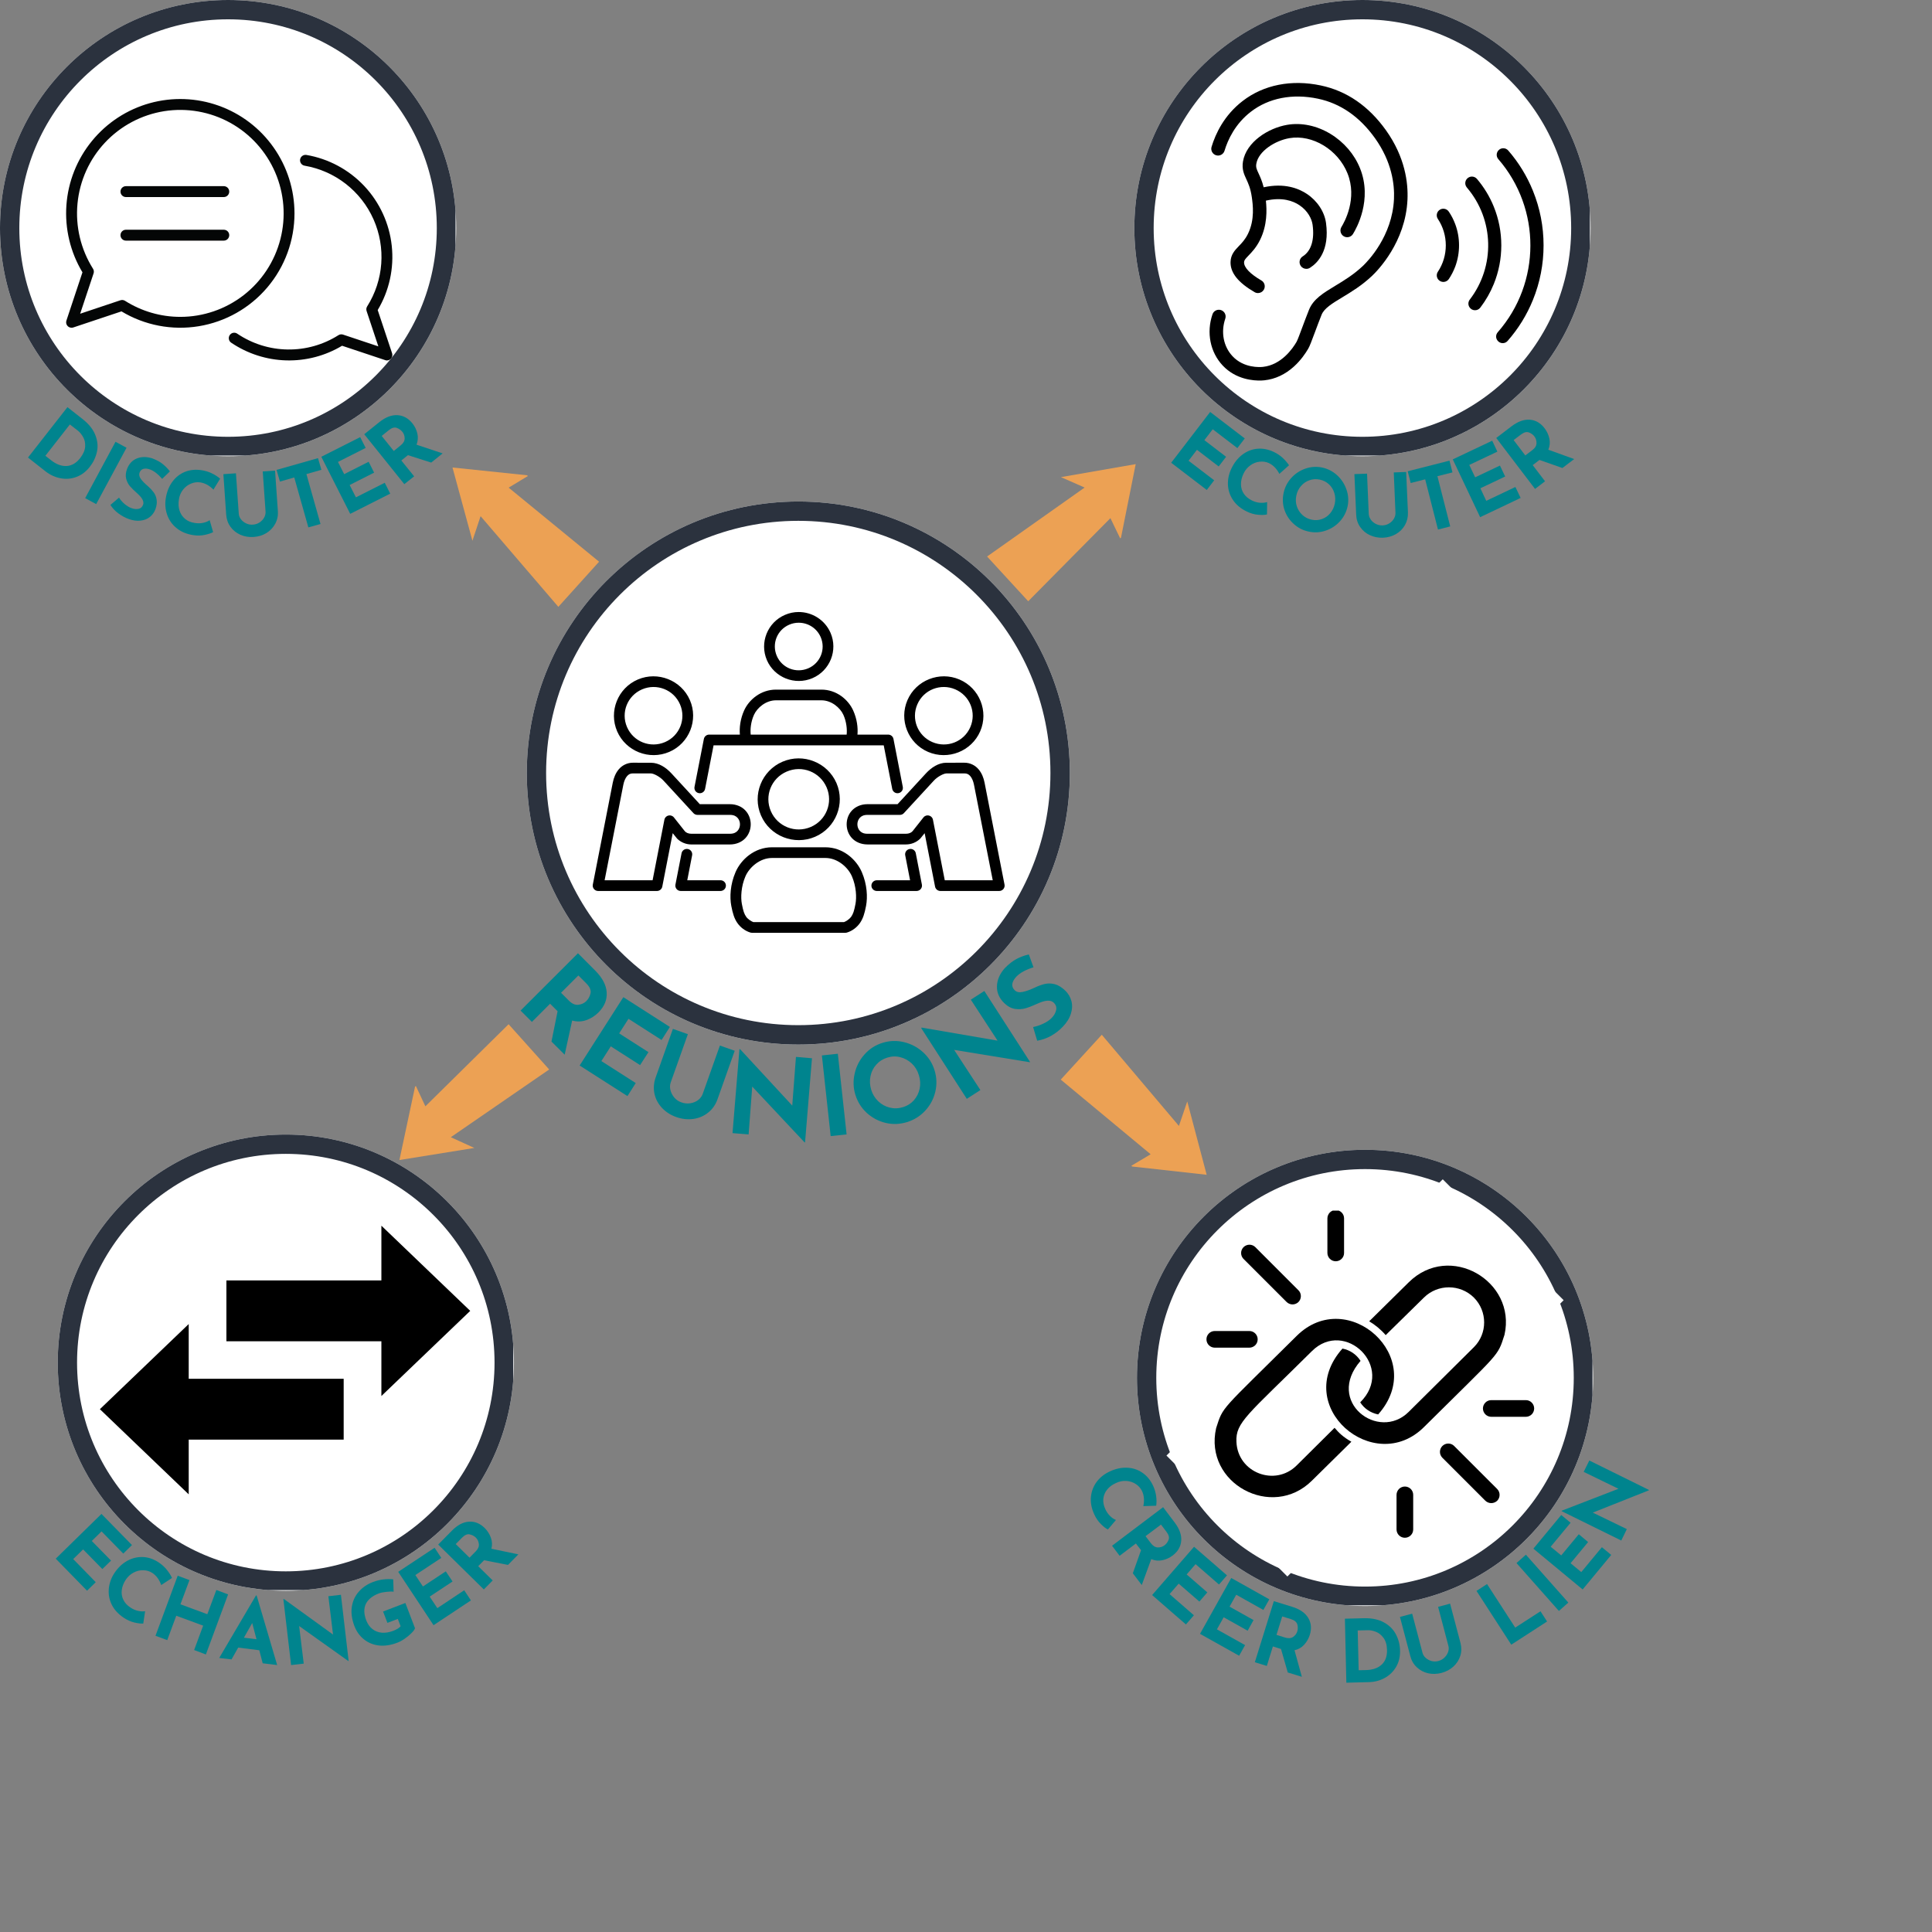 <?xml version="1.0" encoding="UTF-8"?>
<!DOCTYPE svg PUBLIC '-//W3C//DTD SVG 1.0//EN'
          'http://www.w3.org/TR/2001/REC-SVG-20010904/DTD/svg10.dtd'>
<svg height="375" version="1.0" viewBox="0 0 375 375" width="375" xmlns="http://www.w3.org/2000/svg" xmlns:xlink="http://www.w3.org/1999/xlink"
><rect x="0" y="0" width="375" height="375" fill="#808080" stroke="none"/><defs
  ><clipPath id="a"
    ><path d="M 220.684 223.172 L 309.234 223.172 L 309.234 311.723 L 220.684 311.723 Z M 220.684 223.172"
    /></clipPath
    ><clipPath id="b"
    ><path d="M 264.957 223.172 C 240.504 223.172 220.684 242.996 220.684 267.449 C 220.684 291.902 240.504 311.723 264.957 311.723 C 289.41 311.723 309.234 291.902 309.234 267.449 C 309.234 242.996 289.41 223.172 264.957 223.172 Z M 264.957 223.172"
    /></clipPath
    ><clipPath id="c"
    ><path d="M 220.684 223.172 L 309.102 223.172 L 309.102 311.59 L 220.684 311.59 Z M 220.684 223.172"
    /></clipPath
    ><clipPath id="d"
    ><path d="M 264.957 223.172 C 240.504 223.172 220.684 242.992 220.684 267.445 C 220.684 291.898 240.504 311.719 264.957 311.719 C 289.41 311.719 309.23 291.898 309.23 267.445 C 309.23 242.992 289.41 223.172 264.957 223.172 Z M 264.957 223.172"
    /></clipPath
    ><clipPath id="e"
    ><path d="M 257 234.977 L 261 234.977 L 261 245 L 257 245 Z M 257 234.977"
    /></clipPath
    ><clipPath id="f"
    ><path d="M 234.277 258 L 245 258 L 245 262 L 234.277 262 Z M 234.277 258"
    /></clipPath
    ><clipPath id="g"
    ><path d="M 287 271 L 297.887 271 L 297.887 275 L 287 275 Z M 287 271"
    /></clipPath
    ><clipPath id="h"
    ><path d="M 271 288 L 275 288 L 275 298.586 L 271 298.586 Z M 271 288"
    /></clipPath
    ><clipPath id="i"
    ><path d="M 226 228 L 304 228 L 304 306 L 226 306 Z M 226 228"
    /></clipPath
    ><clipPath id="j"
    ><path d="M 280.035 228.902 L 303.504 252.367 L 249.879 305.996 L 226.41 282.527 Z M 280.035 228.902"
    /></clipPath
    ><clipPath id="k"
    ><path d="M 280.035 228.902 L 303.504 252.367 L 249.879 305.996 L 226.41 282.527 Z M 280.035 228.902"
    /></clipPath
    ><clipPath id="l"
    ><path d="M 235.754 255.754 L 270.812 255.754 L 270.812 290.609 L 235.754 290.609 Z M 235.754 255.754"
    /></clipPath
    ><clipPath id="m"
    ><path d="M 0 0 L 88.551 0 L 88.551 88.551 L 0 88.551 Z M 0 0"
    /></clipPath
    ><clipPath id="n"
    ><path d="M 44.277 0 C 19.824 0 0 19.824 0 44.277 C 0 68.73 19.824 88.551 44.277 88.551 C 68.73 88.551 88.551 68.73 88.551 44.277 C 88.551 19.824 68.73 0 44.277 0 Z M 44.277 0"
    /></clipPath
    ><clipPath id="o"
    ><path d="M 0 0 L 88.418 0 L 88.418 88.418 L 0 88.418 Z M 0 0"
    /></clipPath
    ><clipPath id="p"
    ><path d="M 44.273 0 C 19.82 0 0 19.82 0 44.273 C 0 68.727 19.82 88.547 44.273 88.547 C 68.727 88.547 88.547 68.727 88.547 44.273 C 88.547 19.82 68.727 0 44.273 0 Z M 44.273 0"
    /></clipPath
    ><clipPath id="q"
    ><path d="M 12.547 19 L 58 19 L 58 64 L 12.547 64 Z M 12.547 19"
    /></clipPath
    ><clipPath id="r"
    ><path d="M 44 30 L 76.156 30 L 76.156 69.961 L 44 69.961 Z M 44 30"
    /></clipPath
    ><clipPath id="s"
    ><path d="M 220.176 0 L 308.73 0 L 308.73 88.551 L 220.176 88.551 Z M 220.176 0"
    /></clipPath
    ><clipPath id="t"
    ><path d="M 264.453 0 C 240 0 220.176 19.824 220.176 44.277 C 220.176 68.73 240 88.551 264.453 88.551 C 288.906 88.551 308.73 68.73 308.73 44.277 C 308.73 19.824 288.906 0 264.453 0 Z M 264.453 0"
    /></clipPath
    ><clipPath id="u"
    ><path d="M 220.176 0 L 308.598 0 L 308.598 88.418 L 220.176 88.418 Z M 220.176 0"
    /></clipPath
    ><clipPath id="v"
    ><path d="M 264.449 0 C 240 0 220.176 19.82 220.176 44.273 C 220.176 68.727 240 88.547 264.449 88.547 C 288.902 88.547 308.727 68.727 308.727 44.273 C 308.727 19.82 288.902 0 264.449 0 Z M 264.449 0"
    /></clipPath
    ><clipPath id="w"
    ><path d="M 234.109 16 L 274 16 L 274 73.906 L 234.109 73.906 Z M 234.109 16"
    /></clipPath
    ><clipPath id="x"
    ><path d="M 290.371 28.766 L 299.605 28.766 L 299.605 66.637 L 290.371 66.637 Z M 290.371 28.766"
    /></clipPath
    ><clipPath id="y"
    ><path d="M 11.207 220.215 L 99.758 220.215 L 99.758 308.766 L 11.207 308.766 Z M 11.207 220.215"
    /></clipPath
    ><clipPath id="z"
    ><path d="M 55.48 220.215 C 31.027 220.215 11.207 240.035 11.207 264.488 C 11.207 288.941 31.027 308.766 55.48 308.766 C 79.934 308.766 99.758 288.941 99.758 264.488 C 99.758 240.035 79.934 220.215 55.48 220.215 Z M 55.48 220.215"
    /></clipPath
    ><clipPath id="A"
    ><path d="M 11.207 220.215 L 99.625 220.215 L 99.625 308.633 L 11.207 308.633 Z M 11.207 220.215"
    /></clipPath
    ><clipPath id="B"
    ><path d="M 55.48 220.215 C 31.027 220.215 11.207 240.035 11.207 264.488 C 11.207 288.938 31.027 308.762 55.48 308.762 C 79.93 308.762 99.754 288.938 99.754 264.488 C 99.754 240.035 79.93 220.215 55.48 220.215 Z M 55.48 220.215"
    /></clipPath
    ><clipPath id="C"
    ><path d="M 19.387 256 L 67 256 L 67 290.059 L 19.387 290.059 Z M 19.387 256"
    /></clipPath
    ><clipPath id="D"
    ><path d="M 43 237.898 L 91.27 237.898 L 91.27 271 L 43 271 Z M 43 237.898"
    /></clipPath
    ><clipPath id="E"
    ><path d="M 102.25 97.344 L 207.66 97.344 L 207.66 202.754 L 102.25 202.754 Z M 102.25 97.344"
    /></clipPath
    ><clipPath id="F"
    ><path d="M 154.957 97.344 C 125.848 97.344 102.25 120.941 102.25 150.051 C 102.25 179.156 125.848 202.754 154.957 202.754 C 184.062 202.754 207.66 179.156 207.66 150.051 C 207.66 120.941 184.062 97.344 154.957 97.344 Z M 154.957 97.344"
    /></clipPath
    ><clipPath id="G"
    ><path d="M 102.25 97.344 L 207.656 97.344 L 207.656 202.75 L 102.25 202.75 Z M 102.25 97.344"
    /></clipPath
    ><clipPath id="H"
    ><path d="M 154.953 97.344 C 125.848 97.344 102.25 120.941 102.25 150.047 C 102.25 179.156 125.848 202.75 154.953 202.75 C 184.059 202.75 207.656 179.156 207.656 150.047 C 207.656 120.941 184.059 97.344 154.953 97.344 Z M 154.953 97.344"
    /></clipPath
    ><clipPath id="I"
    ><path d="M 141 164 L 169 164 L 169 181.098 L 141 181.098 Z M 141 164"
    /></clipPath
    ><clipPath id="J"
    ><path d="M 148 118.758 L 162 118.758 L 162 133 L 148 133 Z M 148 118.758"
    /></clipPath
    ><clipPath id="K"
    ><path d="M 87 90 L 117 90 L 117 118 L 87 118 Z M 87 90"
    /></clipPath
    ><clipPath id="L"
    ><path d="M 107.316 119.055 L 82.289 96.469 L 93.367 84.191 L 118.398 106.777 Z M 107.316 119.055"
    /></clipPath
    ><clipPath id="M"
    ><path d="M 107.316 119.055 L 82.289 96.469 L 93.367 84.191 L 118.398 106.777 Z M 107.316 119.055"
    /></clipPath
    ><clipPath id="N"
    ><path d="M 191 90 L 221 90 L 221 117 L 191 117 Z M 191 90"
    /></clipPath
    ><clipPath id="O"
    ><path d="M 190.434 106.844 L 215.258 84.035 L 226.449 96.211 L 201.621 119.02 Z M 190.434 106.844"
    /></clipPath
    ><clipPath id="P"
    ><path d="M 190.434 106.844 L 215.258 84.035 L 226.449 96.211 L 201.621 119.02 Z M 190.434 106.844"
    /></clipPath
    ><clipPath id="Q"
    ><path d="M 77 198 L 107 198 L 107 226 L 77 226 Z M 77 198"
    /></clipPath
    ><clipPath id="R"
    ><path d="M 107.742 208.773 L 82.637 231.277 L 71.598 218.961 L 96.699 196.457 Z M 107.742 208.773"
    /></clipPath
    ><clipPath id="S"
    ><path d="M 107.742 208.773 L 82.637 231.277 L 71.598 218.961 L 96.699 196.457 Z M 107.742 208.773"
    /></clipPath
    ><clipPath id="T"
    ><path d="M 205 200 L 235 200 L 235 229 L 205 229 Z M 205 200"
    /></clipPath
    ><clipPath id="U"
    ><path d="M 214.922 199.586 L 239.797 222.34 L 228.633 234.543 L 203.758 211.789 Z M 214.922 199.586"
    /></clipPath
    ><clipPath id="V"
    ><path d="M 214.922 199.586 L 239.797 222.34 L 228.633 234.543 L 203.758 211.789 Z M 214.922 199.586"
    /></clipPath
  ></defs
  ><g clip-path="url(#a)"
  ><g clip-path="url(#b)"
    ><path d="M 220.684 223.172 L 309.234 223.172 L 309.234 311.723 L 220.684 311.723 Z M 220.684 223.172" fill="#fff"
    /></g
  ></g
  ><g clip-path="url(#c)"
  ><g clip-path="url(#d)"
    ><path d="M 69.602 -0 C 31.16 -0 0.001 31.159 0.001 69.601 C 0.001 108.042 31.16 139.201 69.602 139.201 C 108.044 139.201 139.203 108.042 139.203 69.601 C 139.203 31.159 108.044 -0 69.602 -0 Z M 69.602 -0" fill="none" stroke="#2b323e" stroke-width="11.79" transform="matrix(.636 0 0 .636 220.683 223.172)"
    /></g
  ></g
  ><path d="M 294.496 251.57 C 294.504 249.789 294.172 248.07 293.496 246.422 C 292.82 244.773 291.855 243.316 290.598 242.051 C 289.961 241.445 289.273 240.902 288.535 240.43 C 287.797 239.953 287.016 239.551 286.203 239.227 C 285.387 238.898 284.547 238.652 283.684 238.484 C 282.82 238.32 281.949 238.238 281.07 238.238 C 280.191 238.238 279.32 238.32 278.457 238.484 C 277.594 238.652 276.754 238.898 275.938 239.227 C 275.121 239.551 274.344 239.953 273.605 240.43 C 272.863 240.902 272.176 241.445 271.539 242.051 L 266.91 246.68 C 266.766 246.832 266.656 247.008 266.578 247.203 C 266.5 247.398 266.465 247.602 266.469 247.812 C 266.469 248.023 266.512 248.227 266.594 248.422 C 266.676 248.613 266.793 248.785 266.941 248.938 C 267.09 249.086 267.262 249.199 267.453 249.281 C 267.648 249.363 267.852 249.406 268.062 249.41 C 268.273 249.414 268.477 249.375 268.672 249.297 C 268.871 249.223 269.043 249.109 269.195 248.965 L 273.828 244.336 C 274.301 243.863 274.82 243.441 275.379 243.066 C 275.938 242.695 276.527 242.379 277.148 242.125 C 277.77 241.867 278.41 241.676 279.07 241.543 C 279.727 241.414 280.395 241.348 281.066 241.352 C 281.738 241.352 282.402 241.418 283.062 241.547 C 283.719 241.68 284.359 241.875 284.98 242.133 C 285.602 242.387 286.188 242.703 286.746 243.078 C 287.305 243.449 287.824 243.875 288.297 244.348 C 288.773 244.824 289.195 245.34 289.57 245.898 C 289.945 246.457 290.258 247.047 290.516 247.668 C 290.773 248.289 290.969 248.93 291.102 249.586 C 291.23 250.246 291.297 250.91 291.297 251.582 C 291.297 252.254 291.234 252.918 291.102 253.578 C 290.973 254.238 290.777 254.879 290.523 255.5 C 290.266 256.121 289.953 256.711 289.578 257.27 C 289.207 257.828 288.785 258.344 288.309 258.82 L 276.57 270.562 C 276.094 271.035 275.578 271.461 275.02 271.832 C 274.457 272.207 273.867 272.52 273.246 272.777 C 272.625 273.035 271.984 273.227 271.324 273.359 C 270.668 273.492 270 273.555 269.328 273.555 C 268.656 273.555 267.988 273.492 267.332 273.359 C 266.672 273.227 266.031 273.035 265.41 272.777 C 264.789 272.52 264.199 272.207 263.641 271.832 C 263.078 271.461 262.562 271.035 262.086 270.562 C 261.078 269.551 260.309 268.387 259.777 267.059 C 259.695 266.859 259.582 266.684 259.43 266.531 C 259.281 266.379 259.109 266.262 258.91 266.176 C 258.715 266.094 258.508 266.051 258.293 266.047 C 258.078 266.047 257.871 266.086 257.672 266.164 C 257.477 266.246 257.301 266.359 257.145 266.508 C 256.992 266.66 256.875 266.832 256.789 267.031 C 256.707 267.227 256.664 267.434 256.66 267.648 C 256.656 267.863 256.695 268.066 256.777 268.266 C 257.469 270 258.477 271.527 259.801 272.848 C 260.438 273.453 261.125 273.996 261.863 274.469 C 262.605 274.941 263.383 275.344 264.199 275.668 C 265.012 275.996 265.852 276.242 266.715 276.406 C 267.578 276.574 268.449 276.656 269.328 276.656 C 270.207 276.656 271.078 276.574 271.941 276.406 C 272.805 276.242 273.645 275.996 274.457 275.668 C 275.273 275.344 276.051 274.941 276.793 274.469 C 277.531 273.996 278.219 273.453 278.855 272.848 L 290.598 261.109 C 291.855 259.84 292.82 258.379 293.5 256.727 C 294.176 255.074 294.508 253.355 294.496 251.57 Z M 294.496 251.57"
  /><path d="M 237.461 281.766 C 237.453 283.551 237.785 285.27 238.457 286.918 C 239.133 288.57 240.098 290.027 241.352 291.297 C 241.98 291.914 242.664 292.465 243.402 292.953 C 244.141 293.438 244.918 293.848 245.734 294.18 C 246.551 294.516 247.391 294.766 248.258 294.938 C 249.125 295.109 250 295.191 250.883 295.191 C 251.766 295.191 252.637 295.109 253.504 294.938 C 254.371 294.766 255.211 294.516 256.027 294.18 C 256.844 293.848 257.621 293.438 258.359 292.953 C 259.098 292.465 259.781 291.914 260.41 291.297 L 265.055 286.648 C 265.199 286.496 265.312 286.324 265.387 286.125 C 265.465 285.93 265.5 285.727 265.5 285.516 C 265.496 285.305 265.453 285.105 265.371 284.91 C 265.289 284.715 265.176 284.543 265.023 284.395 C 264.875 284.246 264.703 284.133 264.512 284.051 C 264.316 283.969 264.113 283.926 263.906 283.922 C 263.695 283.918 263.492 283.957 263.293 284.031 C 263.098 284.109 262.922 284.219 262.77 284.363 L 258.125 289.008 C 257.648 289.484 257.133 289.906 256.57 290.277 C 256.012 290.652 255.422 290.965 254.801 291.223 C 254.18 291.48 253.539 291.672 252.883 291.805 C 252.223 291.934 251.559 292 250.887 292 C 250.215 291.996 249.547 291.934 248.891 291.801 C 248.23 291.668 247.59 291.473 246.969 291.219 C 246.348 290.961 245.762 290.645 245.203 290.27 C 244.645 289.898 244.125 289.473 243.652 289 C 243.176 288.523 242.75 288.008 242.379 287.449 C 242.004 286.891 241.691 286.301 241.434 285.68 C 241.176 285.059 240.98 284.418 240.848 283.762 C 240.719 283.102 240.652 282.438 240.652 281.766 C 240.652 281.094 240.715 280.426 240.848 279.77 C 240.977 279.109 241.172 278.469 241.426 277.848 C 241.684 277.227 241.996 276.637 242.371 276.078 C 242.742 275.52 243.168 275 243.641 274.527 L 255.379 262.785 C 255.68 262.488 256 262.207 256.332 261.949 C 256.668 261.688 257.016 261.453 257.383 261.234 C 257.746 261.02 258.121 260.828 258.512 260.656 C 258.898 260.488 259.293 260.344 259.699 260.223 C 260.105 260.102 260.52 260.008 260.938 259.938 C 261.355 259.867 261.773 259.824 262.199 259.809 C 262.621 259.789 263.043 259.797 263.465 259.832 C 263.887 259.867 264.305 259.93 264.719 260.016 C 265.133 260.102 265.543 260.211 265.941 260.348 C 266.344 260.484 266.734 260.648 267.113 260.832 C 267.496 261.02 267.863 261.227 268.219 261.457 C 268.574 261.688 268.914 261.938 269.238 262.211 C 269.562 262.484 269.867 262.773 270.156 263.086 C 270.441 263.395 270.711 263.723 270.957 264.066 C 271.207 264.41 271.43 264.77 271.633 265.141 C 271.84 265.512 272.02 265.895 272.172 266.285 C 272.254 266.484 272.367 266.66 272.52 266.816 C 272.668 266.969 272.844 267.086 273.039 267.172 C 273.238 267.258 273.441 267.301 273.656 267.301 C 273.871 267.305 274.078 267.266 274.277 267.184 C 274.477 267.105 274.652 266.988 274.809 266.84 C 274.961 266.688 275.078 266.516 275.164 266.316 C 275.246 266.121 275.289 265.914 275.293 265.699 C 275.293 265.484 275.254 265.277 275.176 265.078 C 274.969 264.562 274.73 264.059 274.465 263.57 C 274.195 263.082 273.898 262.613 273.574 262.164 C 273.246 261.711 272.895 261.281 272.516 260.875 C 272.137 260.469 271.734 260.086 271.309 259.727 C 270.883 259.367 270.438 259.039 269.969 258.734 C 269.5 258.434 269.016 258.16 268.516 257.918 C 268.016 257.676 267.504 257.465 266.977 257.285 C 266.449 257.105 265.914 256.957 265.367 256.844 C 264.824 256.73 264.273 256.652 263.719 256.609 C 263.164 256.562 262.609 256.551 262.051 256.574 C 261.496 256.598 260.941 256.656 260.395 256.75 C 259.844 256.84 259.305 256.965 258.77 257.125 C 258.238 257.281 257.715 257.473 257.207 257.699 C 256.695 257.922 256.203 258.176 255.723 258.457 C 255.246 258.742 254.785 259.055 254.344 259.398 C 253.906 259.738 253.488 260.105 253.094 260.496 L 241.355 272.238 C 240.098 273.504 239.133 274.965 238.461 276.613 C 237.785 278.266 237.453 279.984 237.461 281.766 Z M 237.461 281.766"
  /><path d="M 252.023 250.438 L 243.641 242.051 C 243.488 241.902 243.312 241.789 243.113 241.711 C 242.918 241.633 242.715 241.594 242.5 241.598 C 242.289 241.598 242.086 241.641 241.891 241.723 C 241.695 241.805 241.523 241.922 241.371 242.07 C 241.223 242.223 241.105 242.395 241.023 242.59 C 240.941 242.785 240.898 242.988 240.898 243.199 C 240.895 243.414 240.934 243.617 241.012 243.812 C 241.094 244.012 241.203 244.184 241.352 244.34 L 249.738 252.723 C 249.891 252.871 250.066 252.984 250.266 253.066 C 250.461 253.148 250.668 253.188 250.883 253.188 C 251.094 253.188 251.301 253.148 251.5 253.066 C 251.695 252.984 251.871 252.871 252.027 252.723 C 252.176 252.57 252.293 252.395 252.375 252.195 C 252.457 252 252.496 251.793 252.496 251.578 C 252.496 251.363 252.457 251.16 252.375 250.961 C 252.293 250.762 252.176 250.586 252.023 250.438 Z M 252.023 250.438"
  /><g clip-path="url(#e)"
  ><path d="M 260.883 243.195 L 260.883 236.484 C 260.883 236.27 260.844 236.062 260.762 235.867 C 260.68 235.668 260.562 235.492 260.41 235.34 C 260.258 235.191 260.082 235.074 259.887 234.992 C 259.688 234.91 259.48 234.867 259.266 234.867 C 259.051 234.867 258.848 234.91 258.648 234.992 C 258.449 235.074 258.273 235.191 258.121 235.34 C 257.973 235.492 257.855 235.668 257.773 235.867 C 257.691 236.062 257.648 236.27 257.648 236.484 L 257.648 243.195 C 257.648 243.41 257.691 243.613 257.773 243.812 C 257.855 244.012 257.973 244.188 258.121 244.336 C 258.273 244.488 258.449 244.605 258.648 244.688 C 258.848 244.77 259.051 244.812 259.266 244.812 C 259.48 244.812 259.688 244.77 259.887 244.688 C 260.082 244.605 260.258 244.488 260.41 244.336 C 260.562 244.188 260.68 244.012 260.762 243.812 C 260.844 243.613 260.883 243.41 260.883 243.195 Z M 260.883 243.195"
  /></g
  ><g clip-path="url(#f)"
  ><path d="M 235.789 261.582 L 242.496 261.582 C 242.711 261.582 242.918 261.539 243.113 261.457 C 243.312 261.375 243.488 261.258 243.641 261.109 C 243.793 260.957 243.906 260.781 243.992 260.582 C 244.074 260.387 244.113 260.18 244.113 259.965 C 244.113 259.75 244.074 259.543 243.992 259.344 C 243.906 259.148 243.793 258.973 243.641 258.82 C 243.488 258.668 243.312 258.551 243.113 258.469 C 242.918 258.387 242.711 258.348 242.496 258.348 L 235.789 258.348 C 235.574 258.348 235.367 258.387 235.168 258.469 C 234.969 258.551 234.797 258.668 234.645 258.82 C 234.492 258.973 234.375 259.148 234.293 259.344 C 234.211 259.543 234.172 259.75 234.172 259.965 C 234.172 260.18 234.211 260.387 234.293 260.582 C 234.375 260.781 234.492 260.957 234.645 261.109 C 234.797 261.258 234.969 261.375 235.168 261.457 C 235.367 261.539 235.574 261.582 235.789 261.582 Z M 235.789 261.582"
  /></g
  ><path d="M 282.211 280.625 C 282.059 280.48 281.883 280.371 281.688 280.297 C 281.492 280.223 281.289 280.188 281.082 280.191 C 280.871 280.195 280.672 280.238 280.477 280.32 C 280.285 280.402 280.113 280.516 279.965 280.664 C 279.816 280.812 279.703 280.984 279.621 281.176 C 279.539 281.367 279.496 281.57 279.492 281.777 C 279.488 281.988 279.523 282.191 279.602 282.387 C 279.676 282.582 279.785 282.758 279.926 282.91 L 288.312 291.297 C 288.465 291.441 288.641 291.555 288.84 291.633 C 289.035 291.715 289.242 291.754 289.453 291.754 C 289.668 291.754 289.871 291.715 290.07 291.633 C 290.27 291.555 290.445 291.441 290.598 291.297 C 290.75 291.145 290.867 290.969 290.949 290.77 C 291.031 290.574 291.07 290.367 291.07 290.152 C 291.07 289.938 291.031 289.73 290.949 289.535 C 290.867 289.336 290.75 289.16 290.598 289.008 Z M 282.211 280.625"
  /><g clip-path="url(#g)"
  ><path d="M 296.164 271.766 L 289.453 271.766 C 289.238 271.766 289.035 271.805 288.836 271.887 C 288.637 271.969 288.461 272.086 288.312 272.238 C 288.16 272.391 288.043 272.566 287.961 272.762 C 287.879 272.961 287.836 273.168 287.836 273.383 C 287.836 273.598 287.879 273.801 287.961 274 C 288.043 274.199 288.16 274.375 288.312 274.527 C 288.461 274.676 288.637 274.793 288.836 274.875 C 289.035 274.957 289.238 275 289.453 275 L 296.164 275 C 296.379 275 296.586 274.957 296.781 274.875 C 296.98 274.793 297.156 274.676 297.309 274.527 C 297.457 274.375 297.574 274.199 297.656 274 C 297.738 273.801 297.781 273.598 297.781 273.383 C 297.781 273.168 297.738 272.961 297.656 272.762 C 297.574 272.566 297.457 272.391 297.309 272.238 C 297.156 272.086 296.98 271.969 296.781 271.887 C 296.586 271.805 296.379 271.766 296.164 271.766 Z M 296.164 271.766"
  /></g
  ><g clip-path="url(#h)"
  ><path d="M 274.301 296.859 L 274.301 290.152 C 274.301 289.938 274.262 289.73 274.18 289.535 C 274.098 289.336 273.98 289.16 273.828 289.008 C 273.676 288.855 273.5 288.742 273.305 288.66 C 273.105 288.574 272.898 288.535 272.684 288.535 C 272.469 288.535 272.262 288.574 272.066 288.66 C 271.867 288.742 271.691 288.855 271.539 289.008 C 271.391 289.16 271.273 289.336 271.191 289.535 C 271.109 289.73 271.066 289.938 271.066 290.152 L 271.066 296.859 C 271.066 297.074 271.109 297.281 271.191 297.48 C 271.273 297.68 271.391 297.852 271.539 298.004 C 271.691 298.156 271.867 298.273 272.066 298.355 C 272.262 298.438 272.469 298.477 272.684 298.477 C 272.898 298.477 273.105 298.438 273.305 298.355 C 273.5 298.273 273.676 298.156 273.828 298.004 C 273.98 297.852 274.098 297.68 274.18 297.48 C 274.262 297.281 274.301 297.074 274.301 296.859 Z M 274.301 296.859"
  /></g
  ><g clip-path="url(#i)"
  ><g clip-path="url(#j)"
    ><g clip-path="url(#k)"
      ><path d="M 280.035 228.902 L 303.504 252.367 L 249.879 305.996 L 226.41 282.527 Z M 280.035 228.902" fill="#fff"
      /></g
    ></g
  ></g
  ><g clip-path="url(#l)"
  ><path d="M 259.039 277.137 L 251.676 284.445 C 247.48 288.613 240.246 285.863 239.992 279.875 C 239.801 276.062 242.133 274.664 254.645 262.246 C 261.027 255.914 270.895 265.375 264.016 272.195 C 264.789 273.387 265.98 274.227 267.496 274.543 C 277.297 263.547 261.555 249.496 251.68 259.301 C 236.727 274.145 237.457 272.855 236.051 277.199 C 233.613 287.906 246.902 295.082 254.645 287.391 C 257.75 284.312 259.977 282.129 262.301 279.84 C 260.645 278.887 259.895 278.125 259.039 277.137"
  /></g
  ><path d="M 292.023 259.078 C 294.371 248.672 281.371 241.02 273.414 248.914 C 266.703 255.543 267.766 254.484 265.758 256.465 C 266.922 257.152 268.02 258.051 268.961 259.148 C 270.875 257.27 270.324 257.824 276.383 251.859 C 279.059 249.207 283.406 249.207 286.082 251.859 C 288.738 254.531 288.734 258.844 286.082 261.484 L 273.414 274.055 C 267.59 279.84 257.168 272.078 264.082 264.145 C 263.242 262.832 261.969 262.031 260.57 261.758 C 250.582 272.957 266.691 286.625 276.383 277.004 C 291.379 262.117 290.609 263.445 292.023 259.078"
  /><g fill="#00848e"
  ><g
    ><g
      ><path d="M 5.531 9.469 C 5.156 9.301 4.707 8.957 4.188 8.438 C 3.664 7.926 3.234 7.301 2.891 6.562 C 2.348 5.395 2.129 4.254 2.234 3.141 C 2.348 2.035 2.727 1.051 3.375 0.188 C 4.031 -0.664 4.875 -1.328 5.906 -1.797 C 7.039 -2.328 8.156 -2.566 9.25 -2.516 C 10.352 -2.473 11.344 -2.148 12.219 -1.547 C 13.094 -0.953 13.785 -0.113 14.297 0.969 C 14.609 1.645 14.805 2.316 14.891 2.984 C 14.984 3.648 14.988 4.273 14.906 4.859 L 12.406 4.938 C 12.633 3.852 12.555 2.891 12.172 2.047 C 11.898 1.473 11.492 1.008 10.953 0.656 C 10.41 0.301 9.797 0.098 9.109 0.047 C 8.422 0.004 7.75 0.141 7.094 0.453 C 6.363 0.785 5.789 1.211 5.375 1.734 C 4.957 2.266 4.711 2.852 4.641 3.5 C 4.578 4.156 4.707 4.832 5.031 5.531 C 5.281 6.07 5.594 6.52 5.969 6.875 C 6.344 7.238 6.719 7.488 7.094 7.625 Z M 5.531 9.469" transform="translate(209.514 287.4)"
      /></g
    ></g
  ></g
  ><g fill="#00848e"
  ><g
    ><g
      ><path d="M 5 6.625 L 6.594 2.141 L 5.594 0.844 L 2.438 3.234 L 0.969 1.281 L 10.875 -6.203 L 13.141 -3.203 C 14.066 -1.973 14.484 -0.797 14.391 0.328 C 14.305 1.453 13.75 2.406 12.719 3.188 C 12.113 3.645 11.445 3.945 10.719 4.094 C 10 4.25 9.285 4.176 8.578 3.875 L 6.734 8.906 Z M 7.469 -0.578 L 8.516 0.797 C 8.922 1.328 9.367 1.598 9.859 1.609 C 10.348 1.617 10.773 1.484 11.141 1.203 C 11.504 0.93 11.77 0.57 11.938 0.125 C 12.113 -0.32 11.977 -0.836 11.531 -1.422 L 10.469 -2.828 Z M 7.469 -0.578" transform="translate(214.881 298.747)"
      /></g
    ></g
  ></g
  ><g fill="#00848e"
  ><g
    ><g
      ><path d="M 15.75 -2.766 L 14.203 -0.984 L 9.656 -4.938 L 7.922 -2.938 L 11.938 0.547 L 10.391 2.328 L 6.375 -1.156 L 4.609 0.875 L 9.328 4.984 L 7.781 6.766 L 1.219 1.062 L 9.359 -8.312 Z M 15.75 -2.766" transform="translate(222.405 308.539)"
      /></g
    ></g
  ></g
  ><g fill="#00848e"
  ><g
    ><g
      ><path d="M 14.859 -5.922 L 13.703 -3.859 L 8.438 -6.812 L 7.141 -4.5 L 11.797 -1.891 L 10.656 0.172 L 6 -2.438 L 4.688 -0.094 L 10.156 2.969 L 9 5.031 L 1.406 0.781 L 7.469 -10.062 Z M 14.859 -5.922" transform="translate(231.515 316.348)"
      /></g
    ></g
  ></g
  ><g fill="#00848e"
  ><g
    ><g
      ><path d="M 7.922 2.469 L 6.609 -2.094 L 5.031 -2.578 L 3.859 1.203 L 1.531 0.484 L 5.219 -11.375 L 8.812 -10.266 C 10.281 -9.805 11.305 -9.094 11.891 -8.125 C 12.473 -7.164 12.578 -6.066 12.203 -4.828 C 11.973 -4.109 11.609 -3.473 11.109 -2.922 C 10.609 -2.367 9.984 -2.008 9.234 -1.844 L 10.656 3.312 Z M 5.734 -4.828 L 7.391 -4.312 C 8.023 -4.113 8.547 -4.148 8.953 -4.422 C 9.359 -4.703 9.629 -5.062 9.766 -5.5 C 9.898 -5.926 9.906 -6.375 9.781 -6.844 C 9.656 -7.312 9.238 -7.66 8.531 -7.891 L 6.844 -8.406 Z M 5.734 -4.828" transform="translate(242.032 322.156)"
      /></g
    ></g
  ></g
  ><g fill="#00848e"
  ><g
    ><g
      ><path d="M 1.328 -12.453 L 5.031 -12.547 C 6.613 -12.578 7.922 -12.297 8.953 -11.703 C 9.992 -11.117 10.758 -10.344 11.25 -9.375 C 11.75 -8.414 12.008 -7.379 12.031 -6.266 C 12.062 -5.078 11.805 -4.02 11.266 -3.094 C 10.723 -2.176 9.977 -1.457 9.031 -0.938 C 8.094 -0.426 7.055 -0.16 5.922 -0.141 L 1.609 -0.031 Z M 5.453 -2.484 C 6.723 -2.516 7.723 -2.863 8.453 -3.531 C 9.18 -4.195 9.531 -5.145 9.5 -6.375 C 9.477 -7.363 9.254 -8.145 8.828 -8.719 C 8.398 -9.301 7.91 -9.695 7.359 -9.906 C 6.805 -10.125 6.289 -10.227 5.812 -10.219 L 3.812 -10.172 L 4 -2.453 Z M 5.453 -2.484" transform="translate(259.717 326.642)"
      /></g
    ></g
  ></g
  ><g fill="#00848e"
  ><g
    ><g
      ><path d="M 2.5 -5.406 C 2.602 -5.02 2.812 -4.688 3.125 -4.406 C 3.438 -4.125 3.812 -3.922 4.25 -3.797 C 4.695 -3.68 5.133 -3.68 5.562 -3.797 C 6.039 -3.922 6.441 -4.145 6.766 -4.469 C 7.098 -4.789 7.332 -5.148 7.469 -5.547 C 7.613 -5.953 7.633 -6.348 7.531 -6.734 L 5.531 -14.312 L 7.859 -14.938 L 9.875 -7.312 C 10.102 -6.445 10.094 -5.613 9.844 -4.812 C 9.594 -4.008 9.145 -3.312 8.5 -2.719 C 7.852 -2.133 7.078 -1.723 6.172 -1.484 C 5.285 -1.254 4.422 -1.234 3.578 -1.422 C 2.742 -1.617 2.02 -2.004 1.406 -2.578 C 0.789 -3.148 0.367 -3.867 0.141 -4.734 L -1.875 -12.359 L 0.5 -12.984 Z M 2.5 -5.406" transform="translate(273.603 326.201)"
      /></g
    ></g
  ></g
  ><g fill="#00848e"
  ><g
    ><g
      ><path d="M -3.344 -12.641 L 2.125 -4.188 L 7.031 -7.359 L 8.312 -5.375 L 1.359 -0.875 L -5.391 -11.312 Z M -3.344 -12.641" transform="translate(291.977 320.106)"
      /></g
    ></g
  ></g
  ><g fill="#00848e"
  ><g
    ><g
      ><path d="M -5.203 -11.984 L 3.031 -2.688 L 1.203 -1.062 L -7.031 -10.359 Z M -5.203 -11.984" transform="translate(301.38 313.749)"
      /></g
    ></g
  ></g
  ><g fill="#00848e"
  ><g
    ><g
      ><path d="M -3.125 -15.688 L -1.312 -14.188 L -5.172 -9.531 L -3.125 -7.844 L 0.281 -11.953 L 2.094 -10.438 L -1.312 -6.328 L 0.766 -4.609 L 4.766 -9.438 L 6.578 -7.938 L 1.031 -1.234 L -8.531 -9.156 Z M -3.125 -15.688" transform="translate(306.16 309.749)"
      /></g
    ></g
  ></g
  ><g fill="#00848e"
  ><g
    ><g
      ><path d="M -5.484 -16.969 L 6.109 -11.25 L 6.078 -11.188 L -4.812 -6.859 L 1.797 -3.656 L 0.719 -1.438 L -10.859 -7.141 L -10.828 -7.234 L 0.172 -11.484 L -6.578 -14.766 Z M -5.484 -16.969" transform="translate(313.97 300.455)"
      /></g
    ></g
  ></g
  ><g clip-path="url(#m)"
  ><g clip-path="url(#n)"
    ><path d="M 0 0 L 88.551 0 L 88.551 88.551 L 0 88.551 Z M 0 0" fill="#fff"
    /></g
  ></g
  ><g clip-path="url(#o)"
  ><g clip-path="url(#p)"
    ><path d="M 69.601 -0 C 31.159 -0 -0 31.159 -0 69.601 C -0 108.043 31.159 139.201 69.601 139.201 C 108.043 139.201 139.201 108.043 139.201 69.601 C 139.201 31.159 108.043 -0 69.601 -0 Z M 69.601 -0" fill="none" stroke="#2b323e" stroke-width="11.79" transform="matrix(.636 0 0 .636 0 0)"
    /></g
  ></g
  ><g clip-path="url(#q)"
  ><path d="M 34.996 61.504 C 31.199 61.504 27.484 60.422 24.273 58.391 C 24.012 58.223 23.68 58.18 23.375 58.281 L 15.559 60.895 L 18.164 53.062 C 18.266 52.766 18.227 52.426 18.055 52.164 C 15.68 48.395 14.617 43.949 15.043 39.512 C 15.465 35.074 17.348 30.902 20.395 27.66 C 23.449 24.41 27.484 22.277 31.879 21.578 C 36.277 20.887 40.781 21.68 44.676 23.828 C 48.57 25.977 51.645 29.367 53.41 33.453 C 55.176 37.547 55.531 42.109 54.422 46.426 C 53.316 50.738 50.805 54.566 47.289 57.293 C 43.77 60.023 39.445 61.504 34.996 61.504 Z M 57.16 41.422 C 57.16 36.844 55.75 32.379 53.113 28.633 C 50.484 24.891 46.762 22.055 42.453 20.516 C 38.148 18.973 33.477 18.805 29.07 20.027 C 24.668 21.254 20.75 23.809 17.855 27.352 C 14.953 30.891 13.223 35.246 12.891 39.809 C 12.562 44.375 13.648 48.938 16.004 52.859 L 12.891 62.223 C 12.785 62.551 12.836 62.906 13.035 63.176 C 13.234 63.453 13.555 63.613 13.891 63.613 C 14.004 63.613 14.117 63.598 14.223 63.562 L 23.578 60.438 C 28.078 63.152 33.398 64.172 38.586 63.32 C 43.77 62.465 48.488 59.797 51.887 55.789 C 55.293 51.773 57.16 46.684 57.16 41.422" fill="#040606"
  /></g
  ><g clip-path="url(#r)"
  ><path d="M 73.312 60.18 C 75.555 56.43 76.512 52.055 76.039 47.711 C 75.57 43.363 73.695 39.293 70.711 36.113 C 67.719 32.93 63.773 30.809 59.473 30.074 C 58.898 29.98 58.352 30.367 58.25 30.941 C 58.156 31.516 58.543 32.062 59.117 32.16 C 65.031 33.172 70.051 37.074 72.496 42.562 C 74.938 48.055 74.477 54.402 71.262 59.48 C 71.09 59.754 71.059 60.078 71.16 60.383 L 73.438 67.23 L 66.594 64.949 C 66.297 64.844 65.965 64.883 65.695 65.055 C 62.754 66.918 59.332 67.887 55.844 67.836 C 52.367 67.793 48.969 66.727 46.074 64.781 C 45.852 64.609 45.559 64.551 45.277 64.594 C 44.996 64.645 44.75 64.809 44.59 65.043 C 44.43 65.281 44.371 65.574 44.43 65.852 C 44.488 66.133 44.652 66.375 44.895 66.531 C 48.055 68.66 51.754 69.848 55.566 69.953 C 59.371 70.055 63.133 69.07 66.398 67.109 L 74.773 69.902 C 74.875 69.941 74.992 69.961 75.102 69.961 C 75.441 69.961 75.758 69.797 75.953 69.52 C 76.156 69.246 76.207 68.891 76.105 68.57 L 73.312 60.18" fill="#040606"
  /></g
  ><path d="M 43.438 44.59 L 24.441 44.59 C 23.859 44.59 23.387 45.062 23.387 45.648 C 23.387 46.234 23.859 46.707 24.441 46.707 L 43.438 46.707 C 44.023 46.707 44.496 46.234 44.496 45.648 C 44.496 45.062 44.023 44.59 43.438 44.59" fill="#040606"
  /><path d="M 43.438 36.133 L 24.441 36.133 C 23.859 36.133 23.387 36.605 23.387 37.191 C 23.387 37.777 23.859 38.25 24.441 38.25 L 43.438 38.25 C 44.023 38.25 44.496 37.777 44.496 37.191 C 44.496 36.605 44.023 36.133 43.438 36.133" fill="#040606"
  /><g fill="#00848e"
  ><g
    ><g
      ><path d="M 8.922 -8.797 L 11.844 -6.5 C 13.082 -5.531 13.914 -4.484 14.344 -3.359 C 14.781 -2.242 14.879 -1.16 14.641 -0.109 C 14.41 0.941 13.953 1.906 13.266 2.781 C 12.535 3.719 11.664 4.375 10.656 4.75 C 9.656 5.125 8.629 5.207 7.578 5 C 6.523 4.801 5.551 4.352 4.656 3.656 L 1.266 0.984 Z M 5.781 1.531 C 6.781 2.312 7.773 2.676 8.766 2.625 C 9.754 2.57 10.629 2.062 11.391 1.094 C 11.992 0.312 12.316 -0.43 12.359 -1.141 C 12.398 -1.859 12.27 -2.473 11.969 -2.984 C 11.676 -3.504 11.344 -3.914 10.969 -4.219 L 9.391 -5.438 L 4.641 0.641 Z M 5.781 1.531" transform="translate(4.168 87.826)"
      /></g
    ></g
  ></g
  ><g fill="#00848e"
  ><g
    ><g
      ><path d="M 9.453 -9.016 L 3.562 1.922 L 1.422 0.766 L 7.312 -10.172 Z M 9.453 -9.016" transform="translate(15.108 95.923)"
      /></g
    ></g
  ></g
  ><g fill="#00848e"
  ><g
    ><g
      ><path d="M 10.984 -6 C 10.172 -6.938 9.395 -7.539 8.656 -7.812 C 8.145 -8 7.707 -8.039 7.344 -7.938 C 6.988 -7.844 6.738 -7.598 6.594 -7.203 C 6.457 -6.828 6.539 -6.422 6.844 -5.984 C 7.156 -5.555 7.602 -5.098 8.188 -4.609 C 8.656 -4.191 9.035 -3.785 9.328 -3.391 C 9.629 -2.992 9.82 -2.52 9.906 -1.969 C 10 -1.414 9.922 -0.789 9.672 -0.094 C 9.441 0.508 9.078 1.008 8.578 1.406 C 8.078 1.801 7.473 2.035 6.766 2.109 C 6.055 2.191 5.285 2.082 4.453 1.781 C 3.754 1.52 3.098 1.16 2.484 0.703 C 1.867 0.254 1.352 -0.289 0.938 -0.938 L 2.609 -2.359 C 2.891 -1.91 3.254 -1.492 3.703 -1.109 C 4.16 -0.734 4.594 -0.473 5 -0.328 C 5.477 -0.148 5.93 -0.098 6.359 -0.172 C 6.797 -0.242 7.102 -0.516 7.281 -0.984 C 7.5 -1.586 7.125 -2.316 6.156 -3.172 C 5.594 -3.672 5.129 -4.125 4.766 -4.531 C 4.41 -4.938 4.156 -5.426 4 -6 C 3.852 -6.582 3.906 -7.211 4.156 -7.891 C 4.531 -8.898 5.16 -9.586 6.047 -9.953 C 6.93 -10.316 7.93 -10.328 9.047 -9.984 C 9.91 -9.66 10.594 -9.289 11.094 -8.875 C 11.602 -8.469 12.066 -7.992 12.484 -7.453 Z M 10.984 -6" transform="translate(20.494 98.947)"
      /></g
    ></g
  ></g
  ><g fill="#00848e"
  ><g
    ><g
      ><path d="M 10.953 0.672 C 10.598 0.867 10.062 1.047 9.344 1.203 C 8.633 1.359 7.879 1.375 7.078 1.25 C 5.797 1.051 4.723 0.598 3.859 -0.109 C 2.992 -0.816 2.383 -1.68 2.031 -2.703 C 1.676 -3.723 1.586 -4.789 1.766 -5.906 C 1.961 -7.145 2.383 -8.207 3.031 -9.094 C 3.688 -9.988 4.504 -10.633 5.484 -11.031 C 6.473 -11.426 7.562 -11.531 8.75 -11.344 C 9.488 -11.227 10.156 -11.02 10.75 -10.719 C 11.352 -10.426 11.875 -10.086 12.312 -9.703 L 11.016 -7.578 C 10.242 -8.367 9.395 -8.836 8.469 -8.984 C 7.844 -9.078 7.227 -8.992 6.625 -8.734 C 6.031 -8.484 5.52 -8.086 5.094 -7.547 C 4.676 -7.004 4.414 -6.375 4.312 -5.656 C 4.188 -4.863 4.227 -4.145 4.438 -3.5 C 4.645 -2.863 5 -2.332 5.5 -1.906 C 6 -1.488 6.629 -1.223 7.391 -1.109 C 7.984 -1.016 8.535 -1.023 9.047 -1.141 C 9.555 -1.254 9.969 -1.426 10.281 -1.656 Z M 10.953 0.672" transform="translate(30.413 102.616)"
      /></g
    ></g
  ></g
  ><g fill="#00848e"
  ><g
    ><g
      ><path d="M 3.469 -4.844 C 3.488 -4.445 3.629 -4.078 3.891 -3.734 C 4.148 -3.398 4.484 -3.133 4.891 -2.938 C 5.305 -2.738 5.738 -2.656 6.188 -2.688 C 6.676 -2.719 7.113 -2.859 7.5 -3.109 C 7.883 -3.367 8.18 -3.68 8.391 -4.047 C 8.598 -4.422 8.691 -4.805 8.672 -5.203 L 8.125 -13.016 L 10.516 -13.172 L 11.062 -5.312 C 11.125 -4.426 10.953 -3.609 10.547 -2.859 C 10.148 -2.117 9.582 -1.52 8.844 -1.062 C 8.113 -0.613 7.285 -0.359 6.359 -0.297 C 5.441 -0.234 4.586 -0.375 3.797 -0.719 C 3.004 -1.07 2.359 -1.586 1.859 -2.266 C 1.367 -2.953 1.094 -3.738 1.031 -4.625 L 0.484 -12.484 L 2.922 -12.656 Z M 3.469 -4.844" transform="translate(42.873 104.522)"
      /></g
    ></g
  ></g
  ><g fill="#00848e"
  ><g
    ><g
      ><path d="M 5.391 -14.438 L 6.047 -12.172 L 3.141 -11.344 L 5.875 -1.656 L 3.516 -1 L 0.781 -10.688 L -2 -9.891 L -2.656 -12.156 Z M 5.391 -14.438" transform="translate(56.334 103.364)"
      /></g
    ></g
  ></g
  ><g fill="#00848e"
  ><g
    ><g
      ><path d="M 3.375 -15.625 L 4.438 -13.531 L -0.938 -10.812 L 0.266 -8.438 L 5.016 -10.844 L 6.078 -8.734 L 1.328 -6.328 L 2.547 -3.938 L 8.141 -6.766 L 9.203 -4.656 L 1.438 -0.734 L -4.172 -11.812 Z M 3.375 -15.625" transform="translate(66.538 100.472)"
      /></g
    ></g
  ></g
  ><g fill="#00848e"
  ><g
    ><g
      ><path d="M 6.469 -5.203 L 1.953 -6.641 L 0.672 -5.609 L 3.156 -2.531 L 1.25 -1.016 L -6.531 -10.703 L -3.609 -13.047 C -2.398 -14.016 -1.227 -14.469 -0.094 -14.406 C 1.031 -14.352 2 -13.828 2.812 -12.828 C 3.289 -12.234 3.613 -11.57 3.781 -10.844 C 3.945 -10.125 3.895 -9.398 3.625 -8.672 L 8.688 -6.984 Z M -0.797 -7.453 L 0.547 -8.547 C 1.066 -8.961 1.32 -9.414 1.312 -9.906 C 1.312 -10.395 1.164 -10.816 0.875 -11.172 C 0.594 -11.516 0.227 -11.77 -0.219 -11.938 C -0.676 -12.102 -1.191 -11.953 -1.766 -11.484 L -3.141 -10.375 Z M -0.797 -7.453" transform="translate(77.228 94.989)"
      /></g
    ></g
  ></g
  ><g clip-path="url(#s)"
  ><g clip-path="url(#t)"
    ><path d="M 220.176 0 L 308.73 0 L 308.73 88.551 L 220.176 88.551 Z M 220.176 0" fill="#fff"
    /></g
  ></g
  ><g clip-path="url(#u)"
  ><g clip-path="url(#v)"
    ><path d="M 69.599 -0 C 31.163 -0 -0.002 31.159 -0.002 69.601 C -0.002 108.043 31.163 139.201 69.599 139.201 C 108.041 139.201 139.206 108.043 139.206 69.601 C 139.206 31.159 108.041 -0 69.599 -0 Z M 69.599 -0" fill="none" stroke="#2b323e" stroke-width="11.79" transform="matrix(.636 0 0 .636 220.177 0)"
    /></g
  ></g
  ><g clip-path="url(#w)"
  ><path d="M 269.012 25.281 C 265.652 20.578 261.398 17.652 256.371 16.59 C 250.672 15.387 245.285 16.453 241.203 19.598 C 237.594 22.375 235.926 25.973 235.164 28.504 C 234.957 29.195 235.348 29.93 236.043 30.137 C 236.738 30.348 237.469 29.953 237.68 29.258 C 238.332 27.098 239.75 24.031 242.809 21.676 C 246.27 19.012 250.895 18.117 255.828 19.16 C 260.191 20.082 263.906 22.656 266.875 26.809 C 270.164 31.414 270.699 35.777 270.57 38.629 C 270.242 45.855 265.488 50.711 264.539 51.613 C 262.742 53.312 260.844 54.461 259.168 55.473 C 256.887 56.852 254.914 58.043 254.078 60.129 C 253.609 61.297 253.164 62.492 252.77 63.547 C 252.34 64.711 251.848 66.031 251.664 66.348 C 250.895 67.68 248.715 70.82 245.141 71.211 C 244.543 71.273 241.434 71.48 239.238 69.145 C 237.473 67.266 236.934 64.477 237.824 61.859 C 238.059 61.172 237.691 60.426 237.004 60.191 C 236.316 59.961 235.57 60.324 235.34 61.012 C 234.133 64.551 234.895 68.355 237.32 70.941 C 239.906 73.691 243.344 73.91 244.828 73.859 C 245.098 73.848 245.301 73.832 245.426 73.816 C 247.523 73.59 249.457 72.684 251.172 71.125 C 252.496 69.922 253.406 68.578 253.938 67.66 C 254.219 67.176 254.574 66.23 255.234 64.461 C 255.621 63.422 256.059 62.242 256.516 61.102 C 257.023 59.836 258.57 58.902 260.527 57.719 C 262.316 56.637 264.344 55.414 266.344 53.516 C 267.422 52.492 272.82 46.98 273.191 38.746 C 273.34 35.484 272.734 30.5 269.012 25.281"
  /></g
  ><path d="M 240.453 47.773 C 239.68 48.578 238.875 49.414 238.848 50.871 C 238.805 52.953 240.332 54.859 243.516 56.707 C 243.734 56.836 243.98 56.891 244.219 56.883 C 244.656 56.867 245.074 56.637 245.309 56.23 C 245.672 55.605 245.461 54.801 244.832 54.438 C 242.645 53.168 241.453 51.918 241.473 50.922 C 241.48 50.535 241.656 50.312 242.344 49.598 C 242.98 48.938 243.848 48.039 244.582 46.551 C 245.984 43.707 245.906 40.773 245.707 38.945 C 248.879 38.215 250.984 39.004 252.207 39.82 C 253.871 40.93 254.625 42.516 254.773 43.629 C 255.172 46.539 254.5 48.711 252.883 49.746 L 252.844 49.77 C 252.234 50.164 252.062 50.977 252.457 51.586 C 252.719 51.988 253.16 52.199 253.605 52.184 C 253.836 52.176 254.066 52.109 254.273 51.973 L 254.301 51.957 C 255.762 51.02 258.109 48.648 257.379 43.277 C 257.082 41.102 255.695 38.992 253.664 37.637 C 252.027 36.547 249.27 35.477 245.277 36.352 C 244.977 35.145 244.59 34.316 244.289 33.66 C 243.91 32.844 243.734 32.469 243.852 31.777 C 244.27 29.32 247.512 27.289 250.277 26.816 C 254.742 26.055 259.691 29.047 261.539 33.629 C 263.531 38.562 260.922 43.168 260.379 44.043 C 259.996 44.656 260.184 45.465 260.801 45.848 C 261.414 46.23 262.223 46.043 262.609 45.426 C 263.27 44.367 266.441 38.758 263.973 32.648 C 262.879 29.934 260.848 27.57 258.254 25.996 C 255.598 24.383 252.609 23.754 249.836 24.23 C 246.156 24.859 241.902 27.562 241.262 31.34 C 241.012 32.832 241.465 33.812 241.906 34.766 C 242.289 35.598 242.727 36.539 242.973 38.246 C 243.172 39.668 243.594 42.621 242.227 45.391 C 241.676 46.512 241.027 47.184 240.453 47.773"
  /><g clip-path="url(#x)"
  ><path d="M 290.625 66.039 C 290.629 66.051 290.637 66.059 290.645 66.07 C 291.113 66.734 292.082 66.793 292.621 66.18 C 294.703 63.812 296.355 61.137 297.539 58.219 C 298.91 54.844 299.605 51.277 299.605 47.621 C 299.605 43.965 298.91 40.402 297.539 37.027 C 296.379 34.168 294.773 31.547 292.754 29.219 C 292.25 28.637 291.355 28.625 290.84 29.195 C 290.41 29.672 290.398 30.395 290.816 30.879 C 299.16 40.512 299.125 54.895 290.711 64.488 C 290.328 64.926 290.289 65.562 290.625 66.039"
  /></g
  ><path d="M 284.707 36.387 L 284.711 36.395 L 284.715 36.395 C 290.043 42.633 290.23 51.711 285.281 58.152 C 284.957 58.574 284.926 59.152 285.207 59.605 C 285.68 60.379 286.777 60.43 287.328 59.707 C 288.398 58.305 289.273 56.773 289.941 55.133 C 290.91 52.746 291.402 50.219 291.402 47.621 C 291.402 45.027 290.91 42.5 289.941 40.109 C 289.145 38.148 288.047 36.344 286.68 34.73 C 286.289 34.273 285.637 34.141 285.105 34.418 C 284.379 34.789 284.18 35.734 284.695 36.367 C 284.699 36.375 284.703 36.379 284.707 36.387"
  /><path d="M 279.086 42.492 C 281.141 45.57 281.145 49.668 279.09 52.746 C 278.738 53.273 278.832 53.977 279.301 54.398 L 279.305 54.398 C 279.883 54.918 280.789 54.801 281.223 54.156 C 281.727 53.402 282.141 52.594 282.461 51.742 C 282.949 50.426 283.199 49.043 283.199 47.621 C 283.199 46.199 282.949 44.812 282.457 43.5 C 282.141 42.645 281.723 41.836 281.215 41.082 C 280.781 40.434 279.875 40.316 279.297 40.84 C 278.828 41.262 278.734 41.965 279.086 42.492"
  /><g fill="#00848e"
  ><g
    ><g
      ><path d="M 15.562 -3.734 L 14.125 -1.859 L 9.344 -5.516 L 7.719 -3.406 L 11.938 -0.172 L 10.5 1.703 L 6.281 -1.531 L 4.656 0.594 L 9.625 4.391 L 8.188 6.266 L 1.281 0.984 L 8.844 -8.875 Z M 15.562 -3.734" transform="translate(226.046 88.836)"
      /></g
    ></g
  ></g
  ><g fill="#00848e"
  ><g
    ><g
      ><path d="M 10.297 3.75 C 9.91 3.852 9.348 3.875 8.609 3.812 C 7.879 3.758 7.148 3.555 6.422 3.203 C 5.254 2.648 4.359 1.914 3.734 1 C 3.109 0.082 2.77 -0.914 2.719 -2 C 2.676 -3.082 2.898 -4.133 3.391 -5.156 C 3.922 -6.281 4.625 -7.176 5.5 -7.844 C 6.375 -8.508 7.336 -8.895 8.391 -9 C 9.453 -9.102 10.523 -8.898 11.609 -8.391 C 12.285 -8.066 12.867 -7.676 13.359 -7.219 C 13.848 -6.758 14.254 -6.285 14.578 -5.797 L 12.703 -4.125 C 12.191 -5.113 11.516 -5.812 10.672 -6.219 C 10.109 -6.477 9.5 -6.566 8.844 -6.484 C 8.195 -6.41 7.598 -6.172 7.047 -5.766 C 6.492 -5.367 6.062 -4.844 5.75 -4.188 C 5.406 -3.469 5.238 -2.77 5.25 -2.094 C 5.258 -1.414 5.445 -0.805 5.812 -0.266 C 6.176 0.273 6.703 0.711 7.391 1.047 C 7.93 1.305 8.461 1.453 8.984 1.484 C 9.504 1.516 9.953 1.469 10.328 1.344 Z M 10.297 3.75" transform="translate(235.622 96.104)"
      /></g
    ></g
  ></g
  ><g fill="#00848e"
  ><g
    ><g
      ><path d="M 2.094 -5.891 C 2.32 -6.984 2.812 -7.953 3.562 -8.797 C 4.32 -9.641 5.238 -10.25 6.312 -10.625 C 7.383 -11 8.473 -11.07 9.578 -10.844 C 10.691 -10.602 11.664 -10.098 12.5 -9.328 C 13.332 -8.555 13.93 -7.633 14.297 -6.562 C 14.672 -5.488 14.742 -4.406 14.516 -3.312 C 14.273 -2.188 13.77 -1.207 13 -0.375 C 12.238 0.457 11.32 1.051 10.25 1.406 C 9.188 1.77 8.098 1.832 6.984 1.594 C 5.867 1.363 4.895 0.867 4.062 0.109 C 3.227 -0.641 2.629 -1.547 2.266 -2.609 C 1.91 -3.672 1.852 -4.766 2.094 -5.891 Z M 4.562 -5.375 C 4.414 -4.664 4.445 -3.984 4.656 -3.328 C 4.875 -2.672 5.234 -2.109 5.734 -1.641 C 6.242 -1.172 6.848 -0.863 7.547 -0.719 C 8.234 -0.57 8.895 -0.613 9.531 -0.844 C 10.176 -1.07 10.711 -1.445 11.141 -1.969 C 11.578 -2.488 11.875 -3.109 12.031 -3.828 C 12.176 -4.555 12.145 -5.25 11.938 -5.906 C 11.738 -6.57 11.391 -7.133 10.891 -7.594 C 10.398 -8.051 9.805 -8.352 9.109 -8.5 C 8.422 -8.645 7.754 -8.602 7.109 -8.375 C 6.473 -8.156 5.926 -7.781 5.469 -7.25 C 5.008 -6.727 4.707 -6.102 4.562 -5.375 Z M 4.562 -5.375" transform="translate(247.052 101.59)"
      /></g
    ></g
  ></g
  ><g fill="#00848e"
  ><g
    ><g
      ><path d="M 3.594 -4.75 C 3.613 -4.352 3.75 -3.977 4 -3.625 C 4.25 -3.281 4.578 -3.004 4.984 -2.797 C 5.391 -2.598 5.816 -2.504 6.266 -2.516 C 6.754 -2.535 7.191 -2.664 7.578 -2.906 C 7.973 -3.156 8.273 -3.461 8.484 -3.828 C 8.703 -4.203 8.801 -4.586 8.781 -4.984 L 8.453 -12.797 L 10.859 -12.891 L 11.203 -5.031 C 11.234 -4.133 11.039 -3.316 10.625 -2.578 C 10.207 -1.848 9.625 -1.266 8.875 -0.828 C 8.125 -0.398 7.285 -0.164 6.359 -0.125 C 5.441 -0.094 4.594 -0.258 3.812 -0.625 C 3.031 -0.988 2.398 -1.52 1.922 -2.219 C 1.441 -2.914 1.188 -3.711 1.156 -4.609 L 0.812 -12.469 L 3.266 -12.562 Z M 3.594 -4.75" transform="translate(262.077 104.496)"
      /></g
    ></g
  ></g
  ><g fill="#00848e"
  ><g
    ><g
      ><path d="M 5.781 -14.281 L 6.359 -12 L 3.438 -11.266 L 5.922 -1.516 L 3.547 -0.906 L 1.062 -10.656 L -1.75 -9.938 L -2.328 -12.219 Z M 5.781 -14.281" transform="translate(275.564 103.692)"
      /></g
    ></g
  ></g
  ><g fill="#00848e"
  ><g
    ><g
      ><path d="M 3.797 -15.531 L 4.797 -13.406 L -0.656 -10.828 L 0.484 -8.422 L 5.297 -10.703 L 6.312 -8.578 L 1.5 -6.297 L 2.641 -3.859 L 8.297 -6.547 L 9.312 -4.422 L 1.453 -0.688 L -3.859 -11.906 Z M 3.797 -15.531" transform="translate(285.841 101.07)"
      /></g
    ></g
  ></g
  ><g fill="#00848e"
  ><g
    ><g
      ><path d="M 6.594 -5.031 L 2.141 -6.594 L 0.828 -5.594 L 3.219 -2.453 L 1.281 -0.969 L -6.25 -10.859 L -3.266 -13.141 C -2.035 -14.066 -0.859 -14.488 0.266 -14.406 C 1.398 -14.32 2.359 -13.766 3.141 -12.734 C 3.598 -12.129 3.906 -11.461 4.062 -10.734 C 4.219 -10.016 4.148 -9.297 3.859 -8.578 L 8.875 -6.766 Z M -0.609 -7.469 L 0.766 -8.516 C 1.297 -8.922 1.562 -9.367 1.562 -9.859 C 1.57 -10.348 1.441 -10.773 1.172 -11.141 C 0.898 -11.504 0.535 -11.77 0.078 -11.938 C -0.367 -12.102 -0.883 -11.961 -1.469 -11.516 L -2.875 -10.453 Z M -0.609 -7.469" transform="translate(296.671 95.87)"
      /></g
    ></g
  ></g
  ><g clip-path="url(#y)"
  ><g clip-path="url(#z)"
    ><path d="M 11.207 220.215 L 99.758 220.215 L 99.758 308.766 L 11.207 308.766 Z M 11.207 220.215" fill="#fff"
    /></g
  ></g
  ><g clip-path="url(#A)"
  ><g clip-path="url(#B)"
    ><path d="M 69.603 0.003 C 31.161 0.003 0.003 31.161 0.003 69.603 C 0.003 108.039 31.161 139.204 69.603 139.204 C 108.039 139.204 139.204 108.039 139.204 69.603 C 139.204 31.161 108.039 0.003 69.603 0.003 Z M 69.603 0.003" fill="none" stroke="#2b323e" stroke-width="11.79" transform="matrix(.636 0 0 .636 11.205 220.213)"
    /></g
  ></g
  ><g clip-path="url(#C)"
  ><path d="M 36.629 256.996 L 19.387 273.523 L 36.629 290.051 L 36.629 279.43 L 66.707 279.43 L 66.707 267.621 L 36.629 267.621 Z M 36.629 256.996"
  /></g
  ><g clip-path="url(#D)"
  ><path d="M 91.27 254.438 L 74.027 237.906 L 74.027 248.531 L 43.945 248.531 L 43.945 260.34 L 74.027 260.34 L 74.027 270.965 Z M 91.27 254.438"
  /></g
  ><g fill="#00848e"
  ><g
    ><g
      ><path d="M 15.922 -1.484 L 14.234 0.172 L 10.016 -4.141 L 8.125 -2.281 L 11.859 1.531 L 10.172 3.172 L 6.438 -0.641 L 4.516 1.234 L 8.891 5.719 L 7.203 7.375 L 1.125 1.156 L 10 -7.531 Z M 15.922 -1.484" transform="translate(9.693 301.381)"
      /></g
    ></g
  ></g
  ><g fill="#00848e"
  ><g
    ><g
      ><path d="M 9.672 5.188 C 9.266 5.227 8.703 5.164 7.984 5 C 7.266 4.832 6.566 4.523 5.891 4.078 C 4.816 3.359 4.035 2.504 3.547 1.516 C 3.066 0.523 2.879 -0.504 2.984 -1.578 C 3.086 -2.66 3.453 -3.676 4.078 -4.625 C 4.773 -5.664 5.602 -6.453 6.562 -6.984 C 7.531 -7.516 8.547 -7.758 9.609 -7.719 C 10.672 -7.676 11.695 -7.32 12.688 -6.656 C 13.312 -6.238 13.832 -5.766 14.25 -5.234 C 14.676 -4.711 15.008 -4.188 15.25 -3.656 L 13.156 -2.281 C 12.789 -3.32 12.219 -4.102 11.438 -4.625 C 10.914 -4.969 10.328 -5.145 9.672 -5.156 C 9.023 -5.176 8.398 -5.023 7.797 -4.703 C 7.191 -4.391 6.688 -3.93 6.281 -3.328 C 5.844 -2.66 5.582 -1.988 5.5 -1.312 C 5.414 -0.645 5.516 -0.02 5.797 0.562 C 6.078 1.156 6.535 1.66 7.172 2.078 C 7.672 2.41 8.176 2.629 8.688 2.734 C 9.207 2.848 9.656 2.867 10.031 2.797 Z M 9.672 5.188" transform="translate(18.137 309.938)"
      /></g
    ></g
  ></g
  ><g fill="#00848e"
  ><g
    ><g
      ><path d="M 11.297 4.188 L 9.016 3.328 L 10.766 -1.406 L 5.547 -3.328 L 3.797 1.406 L 1.516 0.562 L 5.828 -11.094 L 8.109 -10.25 L 6.359 -5.547 L 11.578 -3.625 L 13.328 -8.328 L 15.609 -7.469 Z M 11.297 4.188" transform="translate(28.665 316.942)"
      /></g
    ></g
  ></g
  ><g fill="#00848e"
  ><g
    ><g
      ><path d="M 7.984 -1.469 L 3.891 -1.984 L 2.594 0.312 L 0.203 0.031 L 7.344 -12.109 L 7.469 -12.094 L 11.453 1.406 L 8.641 1.062 Z M 7.438 -3.609 L 6.609 -6.75 L 5 -3.906 Z M 7.438 -3.609" transform="translate(42.345 321.78)"
      /></g
    ></g
  ></g
  ><g fill="#00848e"
  ><g
    ><g
      ><path d="M 11.266 -13.828 L 12.766 -0.984 L 12.703 -0.969 L 3.156 -7.766 L 4.047 -0.469 L 1.594 -0.188 L 0.094 -13 L 0.188 -13.016 L 9.734 -6.109 L 8.828 -13.547 Z M 11.266 -13.828" transform="translate(54.907 323.376)"
      /></g
    ></g
  ></g
  ><g fill="#00848e"
  ><g
    ><g
      ><path d="M 10.453 -5.344 C 10.359 -5.07 10.117 -4.75 9.734 -4.375 C 9.359 -4 8.922 -3.641 8.422 -3.297 C 7.922 -2.953 7.441 -2.695 6.984 -2.531 C 5.754 -2.062 4.582 -1.883 3.469 -2 C 2.363 -2.125 1.395 -2.516 0.562 -3.172 C -0.27 -3.828 -0.895 -4.691 -1.312 -5.766 C -1.82 -7.117 -1.988 -8.367 -1.812 -9.516 C -1.633 -10.66 -1.18 -11.641 -0.453 -12.453 C 0.266 -13.273 1.172 -13.895 2.266 -14.312 C 2.973 -14.582 3.664 -14.754 4.344 -14.828 C 5.02 -14.898 5.645 -14.906 6.219 -14.844 L 6.297 -12.438 C 5.93 -12.488 5.453 -12.477 4.859 -12.406 C 4.266 -12.344 3.789 -12.242 3.438 -12.109 C 2.176 -11.629 1.332 -10.945 0.906 -10.062 C 0.488 -9.176 0.516 -8.113 0.984 -6.875 C 1.266 -6.156 1.664 -5.594 2.188 -5.188 C 2.707 -4.781 3.312 -4.547 4 -4.484 C 4.695 -4.43 5.422 -4.547 6.172 -4.828 C 6.891 -5.098 7.383 -5.398 7.656 -5.734 L 7.109 -7.156 L 5.094 -6.391 L 4.25 -8.594 L 8.578 -10.25 Z M 10.453 -5.344" transform="translate(70.103 321.389)"
      /></g
    ></g
  ></g
  ><g fill="#00848e"
  ><g
    ><g
      ><path d="M 1.547 -15.922 L 2.844 -13.953 L -2.188 -10.625 L -0.719 -8.406 L 3.719 -11.344 L 5.031 -9.375 L 0.594 -6.438 L 2.078 -4.203 L 7.297 -7.672 L 8.594 -5.703 L 1.344 -0.891 L -5.516 -11.25 Z M 1.547 -15.922" transform="translate(82.808 316.341)"
      /></g
    ></g
  ></g
  ><g fill="#00848e"
  ><g
    ><g
      ><path d="M 5.812 -5.906 L 1.172 -6.812 L 0.031 -5.656 L 2.844 -2.891 L 1.125 -1.141 L -7.734 -9.859 L -5.094 -12.531 C -4.02 -13.633 -2.914 -14.223 -1.781 -14.297 C -0.645 -14.379 0.379 -13.969 1.297 -13.062 C 1.836 -12.52 2.234 -11.898 2.484 -11.203 C 2.742 -10.516 2.781 -9.797 2.594 -9.047 L 7.828 -7.953 Z M -1.656 -7.312 L -0.438 -8.547 C 0.02 -9.016 0.219 -9.492 0.156 -9.984 C 0.094 -10.473 -0.098 -10.879 -0.422 -11.203 C -0.742 -11.516 -1.141 -11.723 -1.609 -11.828 C -2.078 -11.941 -2.57 -11.734 -3.094 -11.203 L -4.328 -9.953 Z M -1.656 -7.312" transform="translate(92.788 309.655)"
      /></g
    ></g
  ></g
  ><g clip-path="url(#E)"
  ><g clip-path="url(#F)"
    ><path d="M 102.25 97.344 L 207.66 97.344 L 207.66 202.754 L 102.25 202.754 Z M 102.25 97.344" fill="#fff"
    /></g
  ></g
  ><g clip-path="url(#G)"
  ><g clip-path="url(#H)"
    ><path d="M 82.851 -0.002 C 37.095 -0.002 -0.002 37.095 -0.002 82.85 C -0.002 128.612 37.095 165.703 82.851 165.703 C 128.606 165.703 165.703 128.612 165.703 82.85 C 165.703 37.095 128.606 -0.002 82.851 -0.002 Z M 82.851 -0.002" fill="none" stroke="#2b323e" stroke-width="11.79" transform="matrix(.636 0 0 .636 102.251 97.345)"
    /></g
  ></g
  ><path d="M 187.203 150.117 L 187.195 150.117 L 183.68 150.125 C 183.199 150.129 182.004 150.703 181.238 151.539 L 175.441 157.832 C 175.246 158.047 174.965 158.168 174.672 158.168 L 168.375 158.168 C 167.625 158.168 167.195 158.406 166.891 158.734 C 166.59 159.059 166.418 159.523 166.418 160 C 166.418 160.477 166.59 160.945 166.891 161.27 C 167.195 161.598 167.625 161.832 168.375 161.832 L 175.859 161.832 C 176.43 161.832 176.898 161.617 177.145 161.312 L 179.242 158.66 C 179.793 157.969 180.906 158.23 181.082 159.098 L 183.379 170.859 L 192.691 170.859 L 189.047 152.301 C 188.914 151.621 188.656 151.023 188.344 150.656 C 188.031 150.297 187.727 150.117 187.203 150.117 Z M 187.195 148.043 C 188.32 148.039 189.297 148.57 189.93 149.312 C 190.566 150.055 190.918 150.969 191.102 151.902 L 194.977 171.699 C 195.105 172.34 194.613 172.93 193.961 172.938 L 182.516 172.938 C 182.02 172.93 181.594 172.582 181.496 172.094 L 179.473 161.719 L 178.617 162.777 C 177.883 163.496 176.895 163.902 175.863 163.906 L 168.375 163.906 C 167.125 163.906 166.055 163.426 165.359 162.676 C 164.66 161.93 164.336 160.953 164.336 160 C 164.336 159.043 164.66 158.07 165.359 157.32 C 166.055 156.57 167.125 156.09 168.375 156.09 L 174.215 156.09 L 179.703 150.133 C 180.777 148.965 182.164 148.051 183.684 148.047 Z M 187.195 148.043"
  /><g clip-path="url(#I)"
  ><path d="M 149.852 166.531 L 160.203 166.531 C 162.57 166.531 164.598 168.34 165.359 170.098 C 166.215 172.078 166.281 174.215 166.051 175.438 C 165.785 176.848 165.59 177.391 165.211 177.945 C 164.926 178.355 164.262 178.828 163.82 178.98 L 146.223 178.98 C 145.785 178.828 145.109 178.355 144.832 177.945 C 144.453 177.398 144.262 176.848 143.992 175.438 C 143.762 174.215 143.832 172.078 144.688 170.098 C 145.445 168.348 147.48 166.531 149.852 166.531 Z M 149.852 164.457 C 146.477 164.457 143.844 166.793 142.77 169.273 C 141.723 171.695 141.621 174.133 141.941 175.824 C 142.23 177.324 142.523 178.277 143.105 179.125 C 143.715 180.02 144.637 180.707 145.684 181.02 C 145.781 181.043 145.883 181.059 145.977 181.059 L 164.07 181.059 C 164.164 181.059 164.266 181.043 164.355 181.02 C 165.41 180.707 166.324 180.012 166.938 179.125 C 167.516 178.277 167.816 177.324 168.102 175.824 C 168.422 174.133 168.32 171.695 167.277 169.273 C 166.203 166.793 163.582 164.457 160.203 164.457 Z M 149.852 164.457"
  /></g
  ><path d="M 160.441 152.816 C 161.73 155.793 160.363 159.227 157.375 160.512 C 154.375 161.801 150.918 160.438 149.625 157.457 C 148.336 154.477 149.699 151.051 152.703 149.762 C 154.203 149.117 155.809 149.133 157.207 149.684 C 158.605 150.238 159.789 151.32 160.441 152.816 Z M 151.883 147.848 C 147.84 149.582 145.973 154.27 147.711 158.285 C 149.453 162.301 154.164 164.152 158.199 162.422 C 162.23 160.695 164.094 156 162.355 151.988 C 161.48 149.988 159.871 148.516 157.973 147.77 C 156.074 147.012 153.895 146.984 151.883 147.848 Z M 151.883 147.848" fill-rule="evenodd"
  /><path d="M 176.852 164.781 C 176.742 164.766 176.633 164.773 176.527 164.797 C 175.961 164.906 175.594 165.449 175.703 166.012 L 176.645 170.859 L 170.188 170.859 C 169.609 170.859 169.145 171.324 169.141 171.898 C 169.141 172.469 169.609 172.938 170.188 172.938 L 177.918 172.938 C 178.57 172.934 179.062 172.34 178.938 171.703 L 177.754 165.617 C 177.672 165.172 177.309 164.836 176.852 164.781 Z M 176.852 164.781"
  /><path d="M 150.613 135.93 L 159.441 135.93 C 161.406 135.93 163.086 137.383 163.699 138.746 C 164.32 140.121 164.438 141.598 164.336 142.586 L 145.711 142.586 C 145.602 141.598 145.727 140.121 146.348 138.746 C 146.961 137.387 148.645 135.93 150.613 135.93 Z M 150.613 133.855 C 147.68 133.855 145.383 135.797 144.434 137.898 C 143.684 139.57 143.496 141.242 143.609 142.586 L 137.648 142.586 C 137.148 142.586 136.719 142.938 136.621 143.43 L 134.805 152.73 C 134.695 153.293 135.062 153.84 135.633 153.945 C 136.199 154.055 136.746 153.688 136.855 153.129 L 138.504 144.668 L 171.531 144.668 L 173.184 153.129 C 173.293 153.691 173.844 154.062 174.41 153.945 C 174.977 153.836 175.344 153.293 175.23 152.73 L 173.422 143.43 C 173.328 142.938 172.898 142.586 172.395 142.586 L 166.434 142.586 C 166.547 141.242 166.355 139.57 165.602 137.898 C 164.656 135.801 162.371 133.855 159.438 133.855 Z M 150.613 133.855"
  /><g clip-path="url(#J)"
  ><path d="M 154.992 120.871 C 156.793 120.855 158.523 121.891 159.293 123.656 C 160.312 126 159.234 128.711 156.875 129.723 C 154.504 130.738 151.797 129.668 150.777 127.316 C 149.762 124.965 150.828 122.262 153.199 121.246 C 153.789 120.992 154.395 120.875 154.992 120.871 Z M 154.977 118.793 C 154.105 118.797 153.219 118.977 152.371 119.344 C 148.965 120.797 147.395 124.754 148.855 128.133 C 148.855 128.137 148.855 128.137 148.855 128.141 C 150.328 131.523 154.301 133.09 157.699 131.629 C 161.098 130.172 162.676 126.215 161.207 122.836 C 160.105 120.301 157.598 118.773 154.977 118.793 Z M 154.977 118.793"
  /></g
  ><path d="M 131.992 136.715 C 133.219 139.547 131.922 142.816 129.078 144.039 C 126.223 145.266 122.938 143.973 121.707 141.129 C 120.48 138.297 121.773 135.027 124.633 133.801 C 126.059 133.191 127.59 133.215 128.918 133.738 C 130.254 134.266 131.375 135.293 131.992 136.715 Z M 123.805 131.891 C 119.914 133.562 118.117 138.082 119.789 141.953 C 121.469 145.82 126.012 147.613 129.898 145.945 C 133.785 144.281 135.586 139.75 133.91 135.891 C 133.066 133.953 131.512 132.543 129.68 131.82 C 127.852 131.094 125.746 131.062 123.805 131.891 Z M 123.805 131.891" fill-rule="evenodd"
  /><path d="M 185.41 133.801 C 188.266 135.027 189.566 138.293 188.34 141.129 C 187.109 143.973 183.824 145.266 180.969 144.039 C 178.121 142.816 176.824 139.547 178.055 136.715 C 178.668 135.293 179.793 134.262 181.121 133.738 C 182.453 133.215 183.988 133.191 185.41 133.801 Z M 176.137 135.891 C 174.461 139.75 176.254 144.277 180.141 145.945 C 184.031 147.613 188.574 145.82 190.254 141.949 C 191.93 138.082 190.129 133.562 186.23 131.891 C 184.289 131.059 182.188 131.094 180.355 131.82 C 178.527 132.539 176.977 133.953 176.137 135.891 Z M 176.137 135.891" fill-rule="evenodd"
  /><path d="M 122.844 150.117 L 122.848 150.117 L 126.359 150.125 C 126.852 150.129 128.039 150.703 128.805 151.539 L 134.598 157.832 C 134.801 158.047 135.082 158.168 135.375 158.168 L 141.672 158.168 C 142.422 158.168 142.848 158.406 143.152 158.734 C 143.457 159.059 143.629 159.523 143.629 160 C 143.629 160.477 143.457 160.945 143.152 161.27 C 142.848 161.598 142.422 161.832 141.672 161.832 L 134.188 161.832 C 133.617 161.832 133.141 161.617 132.902 161.312 L 130.805 158.66 C 130.25 157.969 129.137 158.23 128.961 159.098 L 126.668 170.859 L 117.355 170.859 L 120.992 152.301 C 121.129 151.621 121.387 151.023 121.703 150.656 C 122.012 150.297 122.32 150.117 122.844 150.117 Z M 122.848 148.043 C 121.723 148.039 120.742 148.57 120.113 149.312 C 119.48 150.055 119.129 150.969 118.941 151.902 L 115.066 171.699 C 114.941 172.34 115.43 172.934 116.086 172.938 L 127.531 172.938 C 128.023 172.934 128.449 172.582 128.547 172.098 L 130.574 161.719 L 131.426 162.777 C 132.16 163.5 133.148 163.902 134.176 163.91 L 141.676 163.91 C 142.918 163.91 143.992 163.43 144.688 162.676 C 145.383 161.93 145.715 160.957 145.715 160 C 145.715 159.043 145.383 158.07 144.688 157.32 C 143.992 156.57 142.918 156.09 141.676 156.09 L 135.832 156.09 L 130.344 150.133 C 129.266 148.965 127.883 148.055 126.359 148.051 Z M 122.848 148.043"
  /><path d="M 133.512 164.793 C 132.945 164.688 132.398 165.055 132.289 165.617 L 131.102 171.699 C 130.977 172.34 131.469 172.938 132.129 172.938 L 139.855 172.938 C 140.434 172.93 140.898 172.469 140.898 171.895 C 140.898 171.32 140.434 170.859 139.855 170.859 L 133.398 170.859 L 134.34 166.012 C 134.449 165.445 134.082 164.902 133.512 164.793 Z M 133.512 164.793" fill-rule="evenodd"
  /><g fill="#00848e"
  ><g
    ><g
      ><path d="M 7.438 7.453 L 8.625 1.562 L 7.172 0.109 L 3.641 3.641 L 1.438 1.438 L 12.578 -9.688 L 15.938 -6.312 C 17.32 -4.926 18.062 -3.52 18.156 -2.094 C 18.25 -0.664 17.719 0.629 16.562 1.797 C 15.875 2.484 15.082 2.984 14.188 3.297 C 13.301 3.609 12.391 3.633 11.453 3.375 L 10 10 Z M 9.297 -2.016 L 10.844 -0.469 C 11.438 0.125 12.039 0.383 12.656 0.312 C 13.281 0.238 13.797 0 14.203 -0.406 C 14.609 -0.812 14.879 -1.312 15.016 -1.906 C 15.148 -2.508 14.883 -3.145 14.219 -3.812 L 12.656 -5.375 Z M 9.297 -2.016" transform="translate(99.603 194.713)"
      /></g
    ></g
  ></g
  ><g fill="#00848e"
  ><g
    ><g
      ><path d="M 19.234 -6.391 L 17.625 -3.859 L 11.203 -7.969 L 9.391 -5.141 L 15.078 -1.5 L 13.453 1.016 L 7.766 -2.625 L 5.938 0.234 L 12.609 4.5 L 11 7.031 L 1.719 1.094 L 10.203 -12.172 Z M 19.234 -6.391" transform="translate(110.788 205.72)"
      /></g
    ></g
  ></g
  ><g fill="#00848e"
  ><g
    ><g
      ><path d="M 6.469 -3.875 C 6.301 -3.395 6.285 -2.891 6.422 -2.359 C 6.555 -1.836 6.805 -1.359 7.172 -0.922 C 7.547 -0.492 8.004 -0.188 8.547 0 C 9.129 0.207 9.707 0.266 10.281 0.172 C 10.863 0.078 11.367 -0.129 11.797 -0.453 C 12.223 -0.785 12.52 -1.191 12.688 -1.672 L 16.016 -11.031 L 18.891 -10.016 L 15.547 -0.594 C 15.172 0.469 14.562 1.332 13.719 2 C 12.883 2.664 11.922 3.07 10.828 3.219 C 9.734 3.363 8.633 3.238 7.531 2.844 C 6.438 2.457 5.516 1.863 4.766 1.062 C 4.023 0.27 3.539 -0.645 3.312 -1.688 C 3.094 -2.727 3.172 -3.781 3.547 -4.844 L 6.891 -14.266 L 9.797 -13.234 Z M 6.469 -3.875" transform="translate(123.717 213.97)"
      /></g
    ></g
  ></g
  ><g fill="#00848e"
  ><g
    ><g
      ><path d="M 17.453 -14.359 L 16.109 1.984 L 16.016 1.969 L 5.859 -8.859 L 5.156 0.422 L 2.031 0.172 L 3.375 -16.125 L 3.5 -16.125 L 13.625 -5.172 L 14.344 -14.625 Z M 17.453 -14.359" transform="translate(140.15 219.767)"
      /></g
    ></g
  ></g
  ><g fill="#00848e"
  ><g
    ><g
      ><path d="M 3.406 -16.203 L 5.109 -0.547 L 2.016 -0.219 L 0.312 -15.875 Z M 3.406 -16.203" transform="translate(159.216 220.735)"
      /></g
    ></g
  ></g
  ><g fill="#00848e"
  ><g
    ><g
      ><path d="M -1.297 -7.812 C -1.711 -9.176 -1.754 -10.555 -1.422 -11.953 C -1.098 -13.359 -0.457 -14.594 0.5 -15.656 C 1.457 -16.727 2.625 -17.473 4 -17.891 C 5.375 -18.316 6.758 -18.359 8.156 -18.016 C 9.562 -17.672 10.797 -17.016 11.859 -16.047 C 12.922 -15.078 13.66 -13.91 14.078 -12.547 C 14.504 -11.16 14.551 -9.77 14.219 -8.375 C 13.883 -6.977 13.227 -5.754 12.25 -4.703 C 11.281 -3.66 10.109 -2.926 8.734 -2.5 C 7.336 -2.07 5.953 -2.02 4.578 -2.344 C 3.203 -2.676 1.984 -3.32 0.922 -4.281 C -0.129 -5.25 -0.867 -6.426 -1.297 -7.812 Z M 1.781 -8.766 C 2.051 -7.898 2.504 -7.16 3.141 -6.547 C 3.785 -5.93 4.531 -5.52 5.375 -5.312 C 6.227 -5.102 7.094 -5.133 7.969 -5.406 C 8.812 -5.664 9.516 -6.113 10.078 -6.75 C 10.641 -7.395 11.008 -8.145 11.188 -9 C 11.363 -9.852 11.312 -10.723 11.031 -11.609 C 10.758 -12.516 10.301 -13.27 9.656 -13.875 C 9.008 -14.477 8.27 -14.883 7.438 -15.094 C 6.602 -15.312 5.758 -15.285 4.906 -15.016 C 4.051 -14.754 3.336 -14.301 2.766 -13.656 C 2.191 -13.02 1.816 -12.27 1.641 -11.406 C 1.461 -10.551 1.508 -9.672 1.781 -8.766 Z M 1.781 -8.766" transform="translate(167.32 220.298)"
      /></g
    ></g
  ></g
  ><g fill="#00848e"
  ><g
    ><g
      ><path d="M 5.109 -22.031 L 13.984 -8.25 L 13.906 -8.203 L -0.75 -10.594 L 4.344 -2.797 L 1.703 -1.094 L -7.156 -14.844 L -7.047 -14.922 L 7.672 -12.391 L 2.484 -20.344 Z M 5.109 -22.031" transform="translate(185.95 214.378)"
      /></g
    ></g
  ></g
  ><g fill="#00848e"
  ><g
    ><g
      ><path d="M -1.328 -15.797 C -2.816 -15.336 -3.914 -14.742 -4.625 -14.016 C -5.094 -13.523 -5.363 -13.047 -5.438 -12.578 C -5.508 -12.117 -5.348 -11.703 -4.953 -11.328 C -4.609 -10.984 -4.102 -10.879 -3.438 -11.016 C -2.781 -11.148 -2.016 -11.422 -1.141 -11.828 C -0.43 -12.172 0.234 -12.414 0.859 -12.562 C 1.484 -12.707 2.133 -12.691 2.812 -12.516 C 3.488 -12.336 4.164 -11.922 4.844 -11.266 C 5.426 -10.703 5.82 -10.031 6.031 -9.25 C 6.238 -8.469 6.203 -7.641 5.922 -6.766 C 5.648 -5.891 5.125 -5.051 4.344 -4.25 C 3.688 -3.562 2.938 -2.977 2.094 -2.5 C 1.25 -2.031 0.348 -1.711 -0.609 -1.547 L -1.406 -4.203 C -0.75 -4.328 -0.082 -4.551 0.594 -4.875 C 1.27 -5.195 1.801 -5.555 2.188 -5.953 C 2.645 -6.422 2.938 -6.926 3.062 -7.469 C 3.195 -8.02 3.039 -8.508 2.594 -8.938 C 2.008 -9.5 0.977 -9.441 -0.5 -8.766 C -1.395 -8.359 -2.164 -8.055 -2.812 -7.859 C -3.469 -7.66 -4.164 -7.613 -4.906 -7.719 C -5.645 -7.832 -6.348 -8.211 -7.016 -8.859 C -7.984 -9.805 -8.453 -10.883 -8.422 -12.094 C -8.398 -13.312 -7.906 -14.477 -6.938 -15.594 C -6.113 -16.438 -5.336 -17.047 -4.609 -17.422 C -3.879 -17.805 -3.086 -18.098 -2.234 -18.297 Z M -1.328 -15.797" transform="translate(201.928 203.55)"
      /></g
    ></g
  ></g
  ><g clip-path="url(#K)"
  ><g clip-path="url(#L)"
    ><g clip-path="url(#M)"
      ><path d="M 116.281 109.027 L 98.73 94.652 C 100.035 93.863 101.34 93.074 102.645 92.285 L 87.828 90.742 L 91.699 104.961 L 93.281 100.188 L 108.375 117.789 Z M 116.281 109.027" fill="#eca154"
      /></g
    ></g
  ></g
  ><g clip-path="url(#N)"
  ><g clip-path="url(#O)"
    ><g clip-path="url(#P)"
      ><path d="M 199.574 116.703 L 215.531 100.574 C 216.195 101.945 216.859 103.32 217.52 104.691 L 220.441 90.086 L 205.926 92.609 L 210.527 94.633 L 191.594 108.016 Z M 199.574 116.703" fill="#eca154"
      /></g
    ></g
  ></g
  ><g clip-path="url(#Q)"
  ><g clip-path="url(#R)"
    ><g clip-path="url(#S)"
      ><path d="M 98.719 198.801 L 82.566 214.734 C 81.922 213.352 81.273 211.973 80.629 210.594 L 77.527 225.16 L 92.074 222.816 L 87.5 220.734 L 106.594 207.586 Z M 98.719 198.801" fill="#eca154"
      /></g
    ></g
  ></g
  ><g clip-path="url(#T)"
  ><g clip-path="url(#U)"
    ><g clip-path="url(#V)"
      ><path d="M 205.891 209.551 L 223.34 224.043 C 222.031 224.824 220.723 225.605 219.414 226.383 L 234.215 228.027 L 230.445 213.785 L 228.828 218.543 L 213.855 200.844 Z M 205.891 209.551" fill="#eca154"
      /></g
    ></g
  ></g
></svg
>
